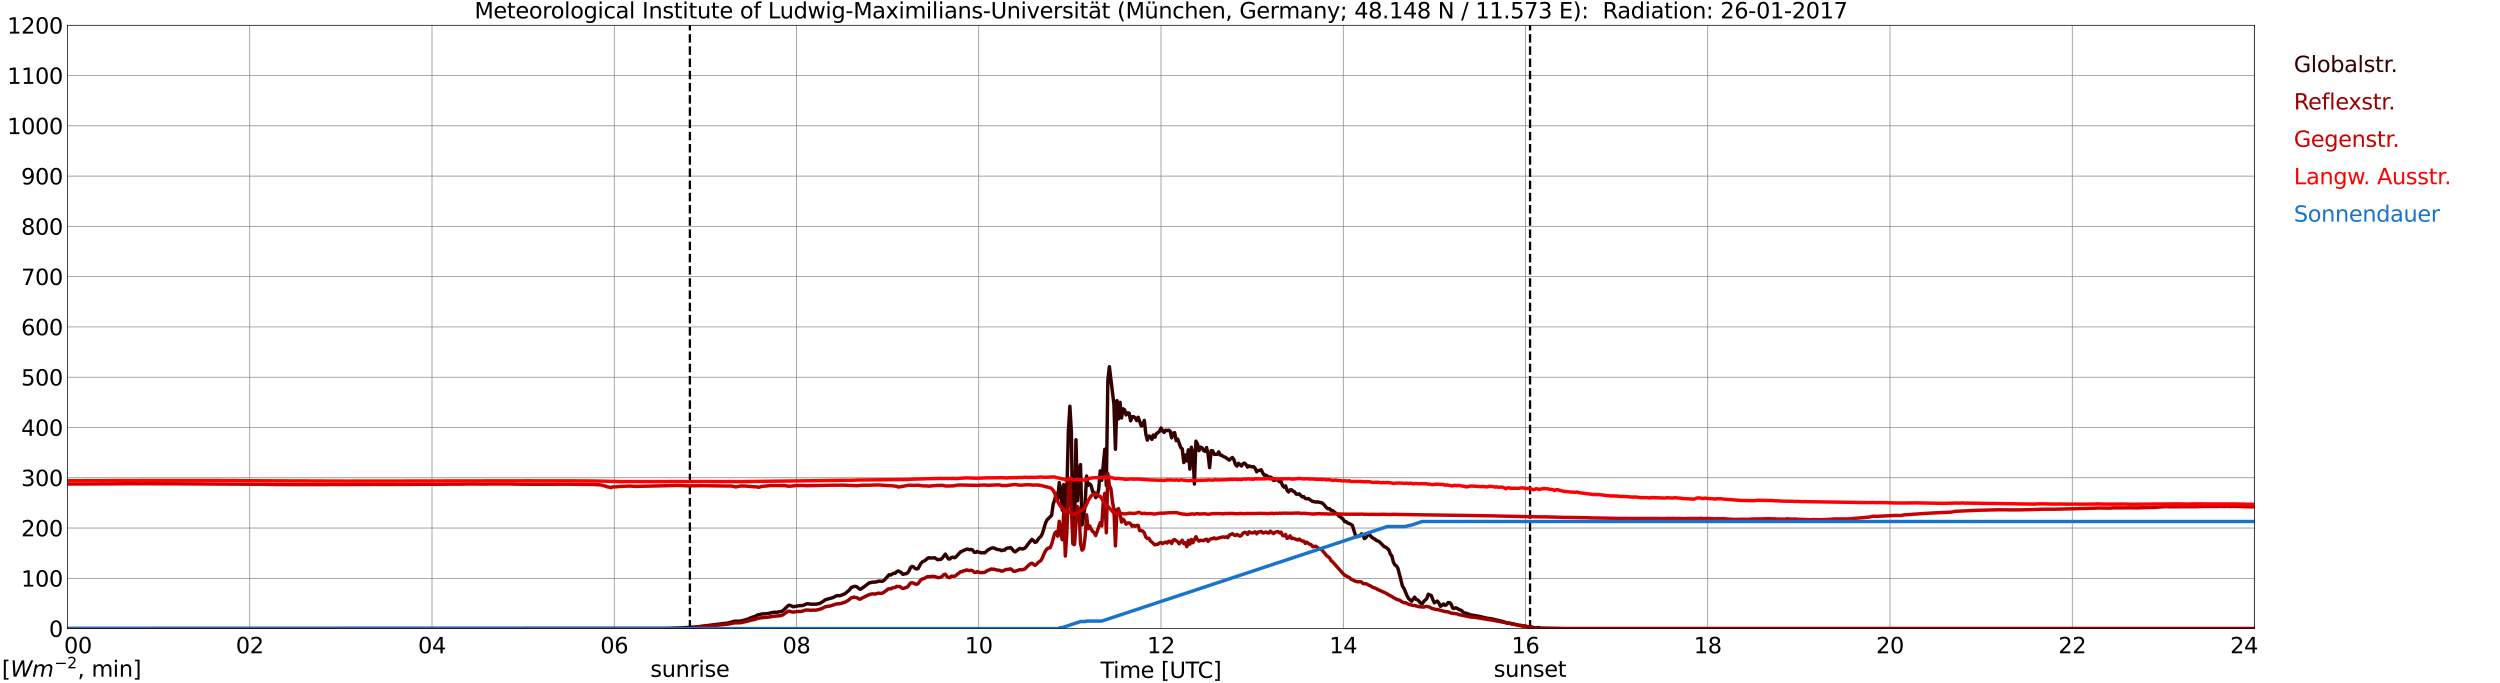<?xml version="1.0" encoding="utf-8" standalone="no"?>
<!DOCTYPE svg PUBLIC "-//W3C//DTD SVG 1.1//EN"
  "http://www.w3.org/Graphics/SVG/1.1/DTD/svg11.dtd">
<svg xmlns:xlink="http://www.w3.org/1999/xlink" width="1085.4pt" height="296.64pt" viewBox="0 0 1085.4 296.64" xmlns="http://www.w3.org/2000/svg" version="1.1">
 <defs>
  <style type="text/css">*{stroke-linejoin: round; stroke-linecap: butt}</style>
 </defs>
 <g id="figure_1">
  <g id="patch_1">
   <path d="M 0 296.64 
L 1085.4 296.64 
L 1085.4 0 
L 0 0 
z
" style="fill: #ffffff"/>
  </g>
  <g id="axes_1">
   <g id="patch_2">
    <path d="M 29.306 272.909 
L 978.814 272.909 
L 978.814 10.976 
L 29.306 10.976 
z
" style="fill: #ffffff"/>
   </g>
   <g id="patch_3">
    <path d="M 978.814 272.909 
L 978.814 272.909 
L 978.814 10.976 
L 978.814 10.976 
z
" clip-path="url(#pf16063626c)" style="fill: #d3d3d3; opacity: 0.25; stroke: #d3d3d3; stroke-linejoin: miter"/>
   </g>
   <g id="matplotlib.axis_1">
    <g id="xtick_1">
     <g id="line2d_1">
      <path d="M 29.306 272.909 
L 29.306 10.976 
" clip-path="url(#pf16063626c)" style="fill: none; stroke: #808080; stroke-width: 0.3; stroke-linecap: square"/>
     </g>
     <g id="line2d_2"/>
     <g id="text_1">
      <!--    00 -->
      <g transform="translate(18.733 283.627) scale(0.095 -0.095)">
       <defs>
        <path id="DejaVuSans-20" transform="scale(0.016)"/>
        <path id="DejaVuSans-30" d="M 2034 4250 
Q 1547 4250 1301 3770 
Q 1056 3291 1056 2328 
Q 1056 1369 1301 889 
Q 1547 409 2034 409 
Q 2525 409 2770 889 
Q 3016 1369 3016 2328 
Q 3016 3291 2770 3770 
Q 2525 4250 2034 4250 
z
M 2034 4750 
Q 2819 4750 3233 4129 
Q 3647 3509 3647 2328 
Q 3647 1150 3233 529 
Q 2819 -91 2034 -91 
Q 1250 -91 836 529 
Q 422 1150 422 2328 
Q 422 3509 836 4129 
Q 1250 4750 2034 4750 
z
" transform="scale(0.016)"/>
       </defs>
       <use xlink:href="#DejaVuSans-20"/>
       <use xlink:href="#DejaVuSans-20" transform="translate(31.787 0)"/>
       <use xlink:href="#DejaVuSans-20" transform="translate(63.574 0)"/>
       <use xlink:href="#DejaVuSans-30" transform="translate(95.361 0)"/>
       <use xlink:href="#DejaVuSans-30" transform="translate(158.984 0)"/>
      </g>
     </g>
    </g>
    <g id="xtick_2">
     <g id="line2d_3">
      <path d="M 108.431 272.909 
L 108.431 10.976 
" clip-path="url(#pf16063626c)" style="fill: none; stroke: #808080; stroke-width: 0.3; stroke-linecap: square"/>
     </g>
     <g id="line2d_4"/>
     <g id="text_2">
      <!-- 02 -->
      <g transform="translate(102.387 283.627) scale(0.095 -0.095)">
       <defs>
        <path id="DejaVuSans-32" d="M 1228 531 
L 3431 531 
L 3431 0 
L 469 0 
L 469 531 
Q 828 903 1448 1529 
Q 2069 2156 2228 2338 
Q 2531 2678 2651 2914 
Q 2772 3150 2772 3378 
Q 2772 3750 2511 3984 
Q 2250 4219 1831 4219 
Q 1534 4219 1204 4116 
Q 875 4013 500 3803 
L 500 4441 
Q 881 4594 1212 4672 
Q 1544 4750 1819 4750 
Q 2544 4750 2975 4387 
Q 3406 4025 3406 3419 
Q 3406 3131 3298 2873 
Q 3191 2616 2906 2266 
Q 2828 2175 2409 1742 
Q 1991 1309 1228 531 
z
" transform="scale(0.016)"/>
       </defs>
       <use xlink:href="#DejaVuSans-30"/>
       <use xlink:href="#DejaVuSans-32" transform="translate(63.623 0)"/>
      </g>
     </g>
    </g>
    <g id="xtick_3">
     <g id="line2d_5">
      <path d="M 187.557 272.909 
L 187.557 10.976 
" clip-path="url(#pf16063626c)" style="fill: none; stroke: #808080; stroke-width: 0.3; stroke-linecap: square"/>
     </g>
     <g id="line2d_6"/>
     <g id="text_3">
      <!-- 04 -->
      <g transform="translate(181.513 283.627) scale(0.095 -0.095)">
       <defs>
        <path id="DejaVuSans-34" d="M 2419 4116 
L 825 1625 
L 2419 1625 
L 2419 4116 
z
M 2253 4666 
L 3047 4666 
L 3047 1625 
L 3713 1625 
L 3713 1100 
L 3047 1100 
L 3047 0 
L 2419 0 
L 2419 1100 
L 313 1100 
L 313 1709 
L 2253 4666 
z
" transform="scale(0.016)"/>
       </defs>
       <use xlink:href="#DejaVuSans-30"/>
       <use xlink:href="#DejaVuSans-34" transform="translate(63.623 0)"/>
      </g>
     </g>
    </g>
    <g id="xtick_4">
     <g id="line2d_7">
      <path d="M 266.683 272.909 
L 266.683 10.976 
" clip-path="url(#pf16063626c)" style="fill: none; stroke: #808080; stroke-width: 0.3; stroke-linecap: square"/>
     </g>
     <g id="line2d_8"/>
     <g id="text_4">
      <!-- 06 -->
      <g transform="translate(260.638 283.627) scale(0.095 -0.095)">
       <defs>
        <path id="DejaVuSans-36" d="M 2113 2584 
Q 1688 2584 1439 2293 
Q 1191 2003 1191 1497 
Q 1191 994 1439 701 
Q 1688 409 2113 409 
Q 2538 409 2786 701 
Q 3034 994 3034 1497 
Q 3034 2003 2786 2293 
Q 2538 2584 2113 2584 
z
M 3366 4563 
L 3366 3988 
Q 3128 4100 2886 4159 
Q 2644 4219 2406 4219 
Q 1781 4219 1451 3797 
Q 1122 3375 1075 2522 
Q 1259 2794 1537 2939 
Q 1816 3084 2150 3084 
Q 2853 3084 3261 2657 
Q 3669 2231 3669 1497 
Q 3669 778 3244 343 
Q 2819 -91 2113 -91 
Q 1303 -91 875 529 
Q 447 1150 447 2328 
Q 447 3434 972 4092 
Q 1497 4750 2381 4750 
Q 2619 4750 2861 4703 
Q 3103 4656 3366 4563 
z
" transform="scale(0.016)"/>
       </defs>
       <use xlink:href="#DejaVuSans-30"/>
       <use xlink:href="#DejaVuSans-36" transform="translate(63.623 0)"/>
      </g>
     </g>
    </g>
    <g id="xtick_5">
     <g id="line2d_9">
      <path d="M 345.808 272.909 
L 345.808 10.976 
" clip-path="url(#pf16063626c)" style="fill: none; stroke: #808080; stroke-width: 0.3; stroke-linecap: square"/>
     </g>
     <g id="line2d_10"/>
     <g id="text_5">
      <!-- 08 -->
      <g transform="translate(339.764 283.627) scale(0.095 -0.095)">
       <defs>
        <path id="DejaVuSans-38" d="M 2034 2216 
Q 1584 2216 1326 1975 
Q 1069 1734 1069 1313 
Q 1069 891 1326 650 
Q 1584 409 2034 409 
Q 2484 409 2743 651 
Q 3003 894 3003 1313 
Q 3003 1734 2745 1975 
Q 2488 2216 2034 2216 
z
M 1403 2484 
Q 997 2584 770 2862 
Q 544 3141 544 3541 
Q 544 4100 942 4425 
Q 1341 4750 2034 4750 
Q 2731 4750 3128 4425 
Q 3525 4100 3525 3541 
Q 3525 3141 3298 2862 
Q 3072 2584 2669 2484 
Q 3125 2378 3379 2068 
Q 3634 1759 3634 1313 
Q 3634 634 3220 271 
Q 2806 -91 2034 -91 
Q 1263 -91 848 271 
Q 434 634 434 1313 
Q 434 1759 690 2068 
Q 947 2378 1403 2484 
z
M 1172 3481 
Q 1172 3119 1398 2916 
Q 1625 2713 2034 2713 
Q 2441 2713 2670 2916 
Q 2900 3119 2900 3481 
Q 2900 3844 2670 4047 
Q 2441 4250 2034 4250 
Q 1625 4250 1398 4047 
Q 1172 3844 1172 3481 
z
" transform="scale(0.016)"/>
       </defs>
       <use xlink:href="#DejaVuSans-30"/>
       <use xlink:href="#DejaVuSans-38" transform="translate(63.623 0)"/>
      </g>
     </g>
    </g>
    <g id="xtick_6">
     <g id="line2d_11">
      <path d="M 424.934 272.909 
L 424.934 10.976 
" clip-path="url(#pf16063626c)" style="fill: none; stroke: #808080; stroke-width: 0.3; stroke-linecap: square"/>
     </g>
     <g id="line2d_12"/>
     <g id="text_6">
      <!-- 10 -->
      <g transform="translate(418.89 283.627) scale(0.095 -0.095)">
       <defs>
        <path id="DejaVuSans-31" d="M 794 531 
L 1825 531 
L 1825 4091 
L 703 3866 
L 703 4441 
L 1819 4666 
L 2450 4666 
L 2450 531 
L 3481 531 
L 3481 0 
L 794 0 
L 794 531 
z
" transform="scale(0.016)"/>
       </defs>
       <use xlink:href="#DejaVuSans-31"/>
       <use xlink:href="#DejaVuSans-30" transform="translate(63.623 0)"/>
      </g>
     </g>
    </g>
    <g id="xtick_7">
     <g id="line2d_13">
      <path d="M 504.06 272.909 
L 504.06 10.976 
" clip-path="url(#pf16063626c)" style="fill: none; stroke: #808080; stroke-width: 0.3; stroke-linecap: square"/>
     </g>
     <g id="line2d_14"/>
     <g id="text_7">
      <!-- 12 -->
      <g transform="translate(498.015 283.627) scale(0.095 -0.095)">
       <use xlink:href="#DejaVuSans-31"/>
       <use xlink:href="#DejaVuSans-32" transform="translate(63.623 0)"/>
      </g>
     </g>
    </g>
    <g id="xtick_8">
     <g id="line2d_15">
      <path d="M 583.185 272.909 
L 583.185 10.976 
" clip-path="url(#pf16063626c)" style="fill: none; stroke: #808080; stroke-width: 0.3; stroke-linecap: square"/>
     </g>
     <g id="line2d_16"/>
     <g id="text_8">
      <!-- 14 -->
      <g transform="translate(577.141 283.627) scale(0.095 -0.095)">
       <use xlink:href="#DejaVuSans-31"/>
       <use xlink:href="#DejaVuSans-34" transform="translate(63.623 0)"/>
      </g>
     </g>
    </g>
    <g id="xtick_9">
     <g id="line2d_17">
      <path d="M 662.311 272.909 
L 662.311 10.976 
" clip-path="url(#pf16063626c)" style="fill: none; stroke: #808080; stroke-width: 0.3; stroke-linecap: square"/>
     </g>
     <g id="line2d_18"/>
     <g id="text_9">
      <!-- 16 -->
      <g transform="translate(656.267 283.627) scale(0.095 -0.095)">
       <use xlink:href="#DejaVuSans-31"/>
       <use xlink:href="#DejaVuSans-36" transform="translate(63.623 0)"/>
      </g>
     </g>
    </g>
    <g id="xtick_10">
     <g id="line2d_19">
      <path d="M 741.437 272.909 
L 741.437 10.976 
" clip-path="url(#pf16063626c)" style="fill: none; stroke: #808080; stroke-width: 0.3; stroke-linecap: square"/>
     </g>
     <g id="line2d_20"/>
     <g id="text_10">
      <!-- 18 -->
      <g transform="translate(735.392 283.627) scale(0.095 -0.095)">
       <use xlink:href="#DejaVuSans-31"/>
       <use xlink:href="#DejaVuSans-38" transform="translate(63.623 0)"/>
      </g>
     </g>
    </g>
    <g id="xtick_11">
     <g id="line2d_21">
      <path d="M 820.562 272.909 
L 820.562 10.976 
" clip-path="url(#pf16063626c)" style="fill: none; stroke: #808080; stroke-width: 0.3; stroke-linecap: square"/>
     </g>
     <g id="line2d_22"/>
     <g id="text_11">
      <!-- 20 -->
      <g transform="translate(814.518 283.627) scale(0.095 -0.095)">
       <use xlink:href="#DejaVuSans-32"/>
       <use xlink:href="#DejaVuSans-30" transform="translate(63.623 0)"/>
      </g>
     </g>
    </g>
    <g id="xtick_12">
     <g id="line2d_23">
      <path d="M 899.688 272.909 
L 899.688 10.976 
" clip-path="url(#pf16063626c)" style="fill: none; stroke: #808080; stroke-width: 0.3; stroke-linecap: square"/>
     </g>
     <g id="line2d_24"/>
     <g id="text_12">
      <!-- 22 -->
      <g transform="translate(893.644 283.627) scale(0.095 -0.095)">
       <use xlink:href="#DejaVuSans-32"/>
       <use xlink:href="#DejaVuSans-32" transform="translate(63.623 0)"/>
      </g>
     </g>
    </g>
    <g id="xtick_13">
     <g id="line2d_25">
      <path d="M 978.814 272.909 
L 978.814 10.976 
" clip-path="url(#pf16063626c)" style="fill: none; stroke: #808080; stroke-width: 0.3; stroke-linecap: square"/>
     </g>
     <g id="line2d_26"/>
     <g id="text_13">
      <!-- 24    -->
      <g transform="translate(968.241 283.627) scale(0.095 -0.095)">
       <use xlink:href="#DejaVuSans-32"/>
       <use xlink:href="#DejaVuSans-34" transform="translate(63.623 0)"/>
       <use xlink:href="#DejaVuSans-20" transform="translate(127.246 0)"/>
       <use xlink:href="#DejaVuSans-20" transform="translate(159.033 0)"/>
       <use xlink:href="#DejaVuSans-20" transform="translate(190.82 0)"/>
      </g>
     </g>
    </g>
    <g id="text_14">
     <!-- Time [UTC] -->
     <g transform="translate(477.806 294.322) scale(0.095 -0.095)">
      <defs>
       <path id="DejaVuSans-54" d="M -19 4666 
L 3928 4666 
L 3928 4134 
L 2272 4134 
L 2272 0 
L 1638 0 
L 1638 4134 
L -19 4134 
L -19 4666 
z
" transform="scale(0.016)"/>
       <path id="DejaVuSans-69" d="M 603 3500 
L 1178 3500 
L 1178 0 
L 603 0 
L 603 3500 
z
M 603 4863 
L 1178 4863 
L 1178 4134 
L 603 4134 
L 603 4863 
z
" transform="scale(0.016)"/>
       <path id="DejaVuSans-6d" d="M 3328 2828 
Q 3544 3216 3844 3400 
Q 4144 3584 4550 3584 
Q 5097 3584 5394 3201 
Q 5691 2819 5691 2113 
L 5691 0 
L 5113 0 
L 5113 2094 
Q 5113 2597 4934 2840 
Q 4756 3084 4391 3084 
Q 3944 3084 3684 2787 
Q 3425 2491 3425 1978 
L 3425 0 
L 2847 0 
L 2847 2094 
Q 2847 2600 2669 2842 
Q 2491 3084 2119 3084 
Q 1678 3084 1418 2786 
Q 1159 2488 1159 1978 
L 1159 0 
L 581 0 
L 581 3500 
L 1159 3500 
L 1159 2956 
Q 1356 3278 1631 3431 
Q 1906 3584 2284 3584 
Q 2666 3584 2933 3390 
Q 3200 3197 3328 2828 
z
" transform="scale(0.016)"/>
       <path id="DejaVuSans-65" d="M 3597 1894 
L 3597 1613 
L 953 1613 
Q 991 1019 1311 708 
Q 1631 397 2203 397 
Q 2534 397 2845 478 
Q 3156 559 3463 722 
L 3463 178 
Q 3153 47 2828 -22 
Q 2503 -91 2169 -91 
Q 1331 -91 842 396 
Q 353 884 353 1716 
Q 353 2575 817 3079 
Q 1281 3584 2069 3584 
Q 2775 3584 3186 3129 
Q 3597 2675 3597 1894 
z
M 3022 2063 
Q 3016 2534 2758 2815 
Q 2500 3097 2075 3097 
Q 1594 3097 1305 2825 
Q 1016 2553 972 2059 
L 3022 2063 
z
" transform="scale(0.016)"/>
       <path id="DejaVuSans-5b" d="M 550 4863 
L 1875 4863 
L 1875 4416 
L 1125 4416 
L 1125 -397 
L 1875 -397 
L 1875 -844 
L 550 -844 
L 550 4863 
z
" transform="scale(0.016)"/>
       <path id="DejaVuSans-55" d="M 556 4666 
L 1191 4666 
L 1191 1831 
Q 1191 1081 1462 751 
Q 1734 422 2344 422 
Q 2950 422 3222 751 
Q 3494 1081 3494 1831 
L 3494 4666 
L 4128 4666 
L 4128 1753 
Q 4128 841 3676 375 
Q 3225 -91 2344 -91 
Q 1459 -91 1007 375 
Q 556 841 556 1753 
L 556 4666 
z
" transform="scale(0.016)"/>
       <path id="DejaVuSans-43" d="M 4122 4306 
L 4122 3641 
Q 3803 3938 3442 4084 
Q 3081 4231 2675 4231 
Q 1875 4231 1450 3742 
Q 1025 3253 1025 2328 
Q 1025 1406 1450 917 
Q 1875 428 2675 428 
Q 3081 428 3442 575 
Q 3803 722 4122 1019 
L 4122 359 
Q 3791 134 3420 21 
Q 3050 -91 2638 -91 
Q 1578 -91 968 557 
Q 359 1206 359 2328 
Q 359 3453 968 4101 
Q 1578 4750 2638 4750 
Q 3056 4750 3426 4639 
Q 3797 4528 4122 4306 
z
" transform="scale(0.016)"/>
       <path id="DejaVuSans-5d" d="M 1947 4863 
L 1947 -844 
L 622 -844 
L 622 -397 
L 1369 -397 
L 1369 4416 
L 622 4416 
L 622 4863 
L 1947 4863 
z
" transform="scale(0.016)"/>
      </defs>
      <use xlink:href="#DejaVuSans-54"/>
      <use xlink:href="#DejaVuSans-69" transform="translate(57.959 0)"/>
      <use xlink:href="#DejaVuSans-6d" transform="translate(85.742 0)"/>
      <use xlink:href="#DejaVuSans-65" transform="translate(183.154 0)"/>
      <use xlink:href="#DejaVuSans-20" transform="translate(244.678 0)"/>
      <use xlink:href="#DejaVuSans-5b" transform="translate(276.465 0)"/>
      <use xlink:href="#DejaVuSans-55" transform="translate(315.479 0)"/>
      <use xlink:href="#DejaVuSans-54" transform="translate(388.672 0)"/>
      <use xlink:href="#DejaVuSans-43" transform="translate(443.881 0)"/>
      <use xlink:href="#DejaVuSans-5d" transform="translate(513.705 0)"/>
     </g>
    </g>
   </g>
   <g id="matplotlib.axis_2">
    <g id="ytick_1">
     <g id="line2d_27">
      <path d="M 29.306 272.909 
L 978.814 272.909 
" clip-path="url(#pf16063626c)" style="fill: none; stroke: #808080; stroke-width: 0.3; stroke-linecap: square"/>
     </g>
     <g id="line2d_28"/>
     <g id="text_15">
      <!-- 0 -->
      <g transform="translate(21.261 276.518) scale(0.095 -0.095)">
       <use xlink:href="#DejaVuSans-30"/>
      </g>
     </g>
    </g>
    <g id="ytick_2">
     <g id="line2d_29">
      <path d="M 29.306 251.081 
L 978.814 251.081 
" clip-path="url(#pf16063626c)" style="fill: none; stroke: #808080; stroke-width: 0.3; stroke-linecap: square"/>
     </g>
     <g id="line2d_30"/>
     <g id="text_16">
      <!-- 100 -->
      <g transform="translate(9.173 254.69) scale(0.095 -0.095)">
       <use xlink:href="#DejaVuSans-31"/>
       <use xlink:href="#DejaVuSans-30" transform="translate(63.623 0)"/>
       <use xlink:href="#DejaVuSans-30" transform="translate(127.246 0)"/>
      </g>
     </g>
    </g>
    <g id="ytick_3">
     <g id="line2d_31">
      <path d="M 29.306 229.253 
L 978.814 229.253 
" clip-path="url(#pf16063626c)" style="fill: none; stroke: #808080; stroke-width: 0.3; stroke-linecap: square"/>
     </g>
     <g id="line2d_32"/>
     <g id="text_17">
      <!-- 200 -->
      <g transform="translate(9.173 232.863) scale(0.095 -0.095)">
       <use xlink:href="#DejaVuSans-32"/>
       <use xlink:href="#DejaVuSans-30" transform="translate(63.623 0)"/>
       <use xlink:href="#DejaVuSans-30" transform="translate(127.246 0)"/>
      </g>
     </g>
    </g>
    <g id="ytick_4">
     <g id="line2d_33">
      <path d="M 29.306 207.426 
L 978.814 207.426 
" clip-path="url(#pf16063626c)" style="fill: none; stroke: #808080; stroke-width: 0.3; stroke-linecap: square"/>
     </g>
     <g id="line2d_34"/>
     <g id="text_18">
      <!-- 300 -->
      <g transform="translate(9.173 211.035) scale(0.095 -0.095)">
       <defs>
        <path id="DejaVuSans-33" d="M 2597 2516 
Q 3050 2419 3304 2112 
Q 3559 1806 3559 1356 
Q 3559 666 3084 287 
Q 2609 -91 1734 -91 
Q 1441 -91 1130 -33 
Q 819 25 488 141 
L 488 750 
Q 750 597 1062 519 
Q 1375 441 1716 441 
Q 2309 441 2620 675 
Q 2931 909 2931 1356 
Q 2931 1769 2642 2001 
Q 2353 2234 1838 2234 
L 1294 2234 
L 1294 2753 
L 1863 2753 
Q 2328 2753 2575 2939 
Q 2822 3125 2822 3475 
Q 2822 3834 2567 4026 
Q 2313 4219 1838 4219 
Q 1578 4219 1281 4162 
Q 984 4106 628 3988 
L 628 4550 
Q 988 4650 1302 4700 
Q 1616 4750 1894 4750 
Q 2613 4750 3031 4423 
Q 3450 4097 3450 3541 
Q 3450 3153 3228 2886 
Q 3006 2619 2597 2516 
z
" transform="scale(0.016)"/>
       </defs>
       <use xlink:href="#DejaVuSans-33"/>
       <use xlink:href="#DejaVuSans-30" transform="translate(63.623 0)"/>
       <use xlink:href="#DejaVuSans-30" transform="translate(127.246 0)"/>
      </g>
     </g>
    </g>
    <g id="ytick_5">
     <g id="line2d_35">
      <path d="M 29.306 185.598 
L 978.814 185.598 
" clip-path="url(#pf16063626c)" style="fill: none; stroke: #808080; stroke-width: 0.3; stroke-linecap: square"/>
     </g>
     <g id="line2d_36"/>
     <g id="text_19">
      <!-- 400 -->
      <g transform="translate(9.173 189.207) scale(0.095 -0.095)">
       <use xlink:href="#DejaVuSans-34"/>
       <use xlink:href="#DejaVuSans-30" transform="translate(63.623 0)"/>
       <use xlink:href="#DejaVuSans-30" transform="translate(127.246 0)"/>
      </g>
     </g>
    </g>
    <g id="ytick_6">
     <g id="line2d_37">
      <path d="M 29.306 163.77 
L 978.814 163.77 
" clip-path="url(#pf16063626c)" style="fill: none; stroke: #808080; stroke-width: 0.3; stroke-linecap: square"/>
     </g>
     <g id="line2d_38"/>
     <g id="text_20">
      <!-- 500 -->
      <g transform="translate(9.173 167.379) scale(0.095 -0.095)">
       <defs>
        <path id="DejaVuSans-35" d="M 691 4666 
L 3169 4666 
L 3169 4134 
L 1269 4134 
L 1269 2991 
Q 1406 3038 1543 3061 
Q 1681 3084 1819 3084 
Q 2600 3084 3056 2656 
Q 3513 2228 3513 1497 
Q 3513 744 3044 326 
Q 2575 -91 1722 -91 
Q 1428 -91 1123 -41 
Q 819 9 494 109 
L 494 744 
Q 775 591 1075 516 
Q 1375 441 1709 441 
Q 2250 441 2565 725 
Q 2881 1009 2881 1497 
Q 2881 1984 2565 2268 
Q 2250 2553 1709 2553 
Q 1456 2553 1204 2497 
Q 953 2441 691 2322 
L 691 4666 
z
" transform="scale(0.016)"/>
       </defs>
       <use xlink:href="#DejaVuSans-35"/>
       <use xlink:href="#DejaVuSans-30" transform="translate(63.623 0)"/>
       <use xlink:href="#DejaVuSans-30" transform="translate(127.246 0)"/>
      </g>
     </g>
    </g>
    <g id="ytick_7">
     <g id="line2d_39">
      <path d="M 29.306 141.942 
L 978.814 141.942 
" clip-path="url(#pf16063626c)" style="fill: none; stroke: #808080; stroke-width: 0.3; stroke-linecap: square"/>
     </g>
     <g id="line2d_40"/>
     <g id="text_21">
      <!-- 600 -->
      <g transform="translate(9.173 145.551) scale(0.095 -0.095)">
       <use xlink:href="#DejaVuSans-36"/>
       <use xlink:href="#DejaVuSans-30" transform="translate(63.623 0)"/>
       <use xlink:href="#DejaVuSans-30" transform="translate(127.246 0)"/>
      </g>
     </g>
    </g>
    <g id="ytick_8">
     <g id="line2d_41">
      <path d="M 29.306 120.114 
L 978.814 120.114 
" clip-path="url(#pf16063626c)" style="fill: none; stroke: #808080; stroke-width: 0.3; stroke-linecap: square"/>
     </g>
     <g id="line2d_42"/>
     <g id="text_22">
      <!-- 700 -->
      <g transform="translate(9.173 123.724) scale(0.095 -0.095)">
       <defs>
        <path id="DejaVuSans-37" d="M 525 4666 
L 3525 4666 
L 3525 4397 
L 1831 0 
L 1172 0 
L 2766 4134 
L 525 4134 
L 525 4666 
z
" transform="scale(0.016)"/>
       </defs>
       <use xlink:href="#DejaVuSans-37"/>
       <use xlink:href="#DejaVuSans-30" transform="translate(63.623 0)"/>
       <use xlink:href="#DejaVuSans-30" transform="translate(127.246 0)"/>
      </g>
     </g>
    </g>
    <g id="ytick_9">
     <g id="line2d_43">
      <path d="M 29.306 98.287 
L 978.814 98.287 
" clip-path="url(#pf16063626c)" style="fill: none; stroke: #808080; stroke-width: 0.3; stroke-linecap: square"/>
     </g>
     <g id="line2d_44"/>
     <g id="text_23">
      <!-- 800 -->
      <g transform="translate(9.173 101.896) scale(0.095 -0.095)">
       <use xlink:href="#DejaVuSans-38"/>
       <use xlink:href="#DejaVuSans-30" transform="translate(63.623 0)"/>
       <use xlink:href="#DejaVuSans-30" transform="translate(127.246 0)"/>
      </g>
     </g>
    </g>
    <g id="ytick_10">
     <g id="line2d_45">
      <path d="M 29.306 76.459 
L 978.814 76.459 
" clip-path="url(#pf16063626c)" style="fill: none; stroke: #808080; stroke-width: 0.3; stroke-linecap: square"/>
     </g>
     <g id="line2d_46"/>
     <g id="text_24">
      <!-- 900 -->
      <g transform="translate(9.173 80.068) scale(0.095 -0.095)">
       <defs>
        <path id="DejaVuSans-39" d="M 703 97 
L 703 672 
Q 941 559 1184 500 
Q 1428 441 1663 441 
Q 2288 441 2617 861 
Q 2947 1281 2994 2138 
Q 2813 1869 2534 1725 
Q 2256 1581 1919 1581 
Q 1219 1581 811 2004 
Q 403 2428 403 3163 
Q 403 3881 828 4315 
Q 1253 4750 1959 4750 
Q 2769 4750 3195 4129 
Q 3622 3509 3622 2328 
Q 3622 1225 3098 567 
Q 2575 -91 1691 -91 
Q 1453 -91 1209 -44 
Q 966 3 703 97 
z
M 1959 2075 
Q 2384 2075 2632 2365 
Q 2881 2656 2881 3163 
Q 2881 3666 2632 3958 
Q 2384 4250 1959 4250 
Q 1534 4250 1286 3958 
Q 1038 3666 1038 3163 
Q 1038 2656 1286 2365 
Q 1534 2075 1959 2075 
z
" transform="scale(0.016)"/>
       </defs>
       <use xlink:href="#DejaVuSans-39"/>
       <use xlink:href="#DejaVuSans-30" transform="translate(63.623 0)"/>
       <use xlink:href="#DejaVuSans-30" transform="translate(127.246 0)"/>
      </g>
     </g>
    </g>
    <g id="ytick_11">
     <g id="line2d_47">
      <path d="M 29.306 54.631 
L 978.814 54.631 
" clip-path="url(#pf16063626c)" style="fill: none; stroke: #808080; stroke-width: 0.3; stroke-linecap: square"/>
     </g>
     <g id="line2d_48"/>
     <g id="text_25">
      <!-- 1000 -->
      <g transform="translate(3.128 58.24) scale(0.095 -0.095)">
       <use xlink:href="#DejaVuSans-31"/>
       <use xlink:href="#DejaVuSans-30" transform="translate(63.623 0)"/>
       <use xlink:href="#DejaVuSans-30" transform="translate(127.246 0)"/>
       <use xlink:href="#DejaVuSans-30" transform="translate(190.869 0)"/>
      </g>
     </g>
    </g>
    <g id="ytick_12">
     <g id="line2d_49">
      <path d="M 29.306 32.803 
L 978.814 32.803 
" clip-path="url(#pf16063626c)" style="fill: none; stroke: #808080; stroke-width: 0.3; stroke-linecap: square"/>
     </g>
     <g id="line2d_50"/>
     <g id="text_26">
      <!-- 1100 -->
      <g transform="translate(3.128 36.413) scale(0.095 -0.095)">
       <use xlink:href="#DejaVuSans-31"/>
       <use xlink:href="#DejaVuSans-31" transform="translate(63.623 0)"/>
       <use xlink:href="#DejaVuSans-30" transform="translate(127.246 0)"/>
       <use xlink:href="#DejaVuSans-30" transform="translate(190.869 0)"/>
      </g>
     </g>
    </g>
    <g id="ytick_13">
     <g id="line2d_51">
      <path d="M 29.306 10.976 
L 978.814 10.976 
" clip-path="url(#pf16063626c)" style="fill: none; stroke: #808080; stroke-width: 0.3; stroke-linecap: square"/>
     </g>
     <g id="line2d_52"/>
     <g id="text_27">
      <!-- 1200 -->
      <g transform="translate(3.128 14.585) scale(0.095 -0.095)">
       <use xlink:href="#DejaVuSans-31"/>
       <use xlink:href="#DejaVuSans-32" transform="translate(63.623 0)"/>
       <use xlink:href="#DejaVuSans-30" transform="translate(127.246 0)"/>
       <use xlink:href="#DejaVuSans-30" transform="translate(190.869 0)"/>
      </g>
     </g>
    </g>
   </g>
   <g id="line2d_53">
    <path d="M 299.52 272.909 
L 299.52 10.976 
" clip-path="url(#pf16063626c)" style="fill: none; stroke-dasharray: 3.7,1.6; stroke-dashoffset: 0; stroke: #000000"/>
   </g>
   <g id="line2d_54">
    <path d="M 664.289 272.909 
L 664.289 10.976 
" clip-path="url(#pf16063626c)" style="fill: none; stroke-dasharray: 3.7,1.6; stroke-dashoffset: 0; stroke: #000000"/>
   </g>
   <g id="line2d_55">
    <path d="M 29.306 272.909 
L 289.761 272.815 
L 293.717 272.66 
L 296.355 272.581 
L 300.311 272.311 
L 302.289 272.175 
L 316.136 270.49 
L 318.774 269.735 
L 321.411 269.676 
L 323.39 269.172 
L 324.708 268.766 
L 326.027 268.185 
L 328.005 267.526 
L 328.665 267.12 
L 329.324 266.849 
L 329.983 266.81 
L 330.643 266.577 
L 332.621 266.461 
L 333.94 266.286 
L 335.258 265.939 
L 336.577 265.784 
L 337.236 265.821 
L 338.555 265.57 
L 339.215 265.455 
L 339.874 265.184 
L 341.852 263.246 
L 342.512 262.761 
L 343.171 262.896 
L 344.49 263.46 
L 345.149 263.265 
L 345.808 263.206 
L 346.468 263.034 
L 348.446 262.896 
L 350.424 262.104 
L 352.402 262.335 
L 353.721 262.279 
L 354.38 262.335 
L 355.04 262.124 
L 355.699 262.065 
L 357.018 261.329 
L 358.337 260.399 
L 361.634 259.45 
L 362.952 258.773 
L 363.612 258.559 
L 364.271 258.636 
L 364.93 258.559 
L 366.909 257.745 
L 368.887 256.023 
L 369.546 255.093 
L 370.865 254.589 
L 371.524 254.608 
L 372.184 254.859 
L 372.843 255.519 
L 373.502 255.868 
L 374.821 255.014 
L 376.799 253.504 
L 377.459 253 
L 378.118 252.963 
L 378.777 252.709 
L 379.437 252.768 
L 380.756 252.574 
L 381.415 252.303 
L 382.074 252.303 
L 382.734 252.419 
L 383.393 252.244 
L 384.053 251.703 
L 386.031 249.514 
L 386.69 249.649 
L 388.009 248.874 
L 388.668 248.894 
L 389.328 248.178 
L 389.987 247.888 
L 391.306 248.564 
L 391.965 249.359 
L 392.624 249.165 
L 393.284 249.108 
L 393.943 248.798 
L 394.603 247.964 
L 395.262 246.532 
L 395.921 245.893 
L 396.581 246.106 
L 397.24 246.744 
L 397.899 247.017 
L 398.559 246.862 
L 399.878 244.537 
L 400.537 243.878 
L 401.196 243.588 
L 401.856 243.162 
L 402.515 242.542 
L 403.175 242.136 
L 403.834 242.271 
L 405.812 242.173 
L 407.131 243.027 
L 407.79 242.852 
L 408.45 242.891 
L 409.109 242.308 
L 410.428 240.567 
L 411.746 242.658 
L 412.406 242.697 
L 413.065 242.057 
L 413.725 241.883 
L 414.384 242.153 
L 415.043 241.747 
L 417.022 239.617 
L 419.659 238.417 
L 420.318 238.436 
L 420.978 238.707 
L 421.637 238.532 
L 422.297 238.803 
L 422.956 239.733 
L 423.615 239.831 
L 424.275 239.423 
L 424.934 239.733 
L 426.253 240.062 
L 426.912 239.947 
L 427.572 240.003 
L 428.89 238.783 
L 430.209 238.067 
L 430.869 237.873 
L 431.528 237.893 
L 432.847 238.532 
L 434.165 238.727 
L 434.825 239.076 
L 435.484 238.803 
L 436.144 238.842 
L 436.803 238.166 
L 437.462 237.932 
L 438.122 237.912 
L 438.781 237.738 
L 439.44 238.377 
L 440.1 239.248 
L 440.759 239.578 
L 442.737 238.107 
L 444.056 238.377 
L 444.716 238.067 
L 445.375 237.563 
L 446.694 235.743 
L 448.012 234.195 
L 448.672 234.717 
L 449.331 235.472 
L 449.991 235.26 
L 450.65 234.195 
L 451.309 233.42 
L 451.969 232.837 
L 452.628 231.482 
L 453.947 227.009 
L 454.606 225.691 
L 456.584 223.735 
L 457.244 218.894 
L 457.903 217.093 
L 458.563 214.205 
L 459.222 216.82 
L 459.881 209.519 
L 460.541 212.289 
L 461.2 221.509 
L 461.859 210.372 
L 462.519 231.017 
L 463.178 214.09 
L 463.838 187.342 
L 464.497 176.38 
L 465.156 187.634 
L 465.816 235.433 
L 466.475 235.957 
L 467.134 190.926 
L 467.794 217.42 
L 468.453 204.638 
L 469.113 201.713 
L 469.772 227.9 
L 470.431 224.22 
L 471.091 219.319 
L 471.75 206.692 
L 472.409 210.719 
L 473.069 210.043 
L 473.728 210.837 
L 474.388 213.413 
L 475.047 213.78 
L 475.706 216.045 
L 476.366 215.369 
L 477.025 212.23 
L 477.685 204.426 
L 478.344 208.513 
L 479.663 195.051 
L 480.322 210.739 
L 480.981 165.263 
L 481.641 159.201 
L 483.619 175.509 
L 484.278 195.051 
L 484.938 173.92 
L 485.597 181.861 
L 486.256 174.675 
L 486.916 181.474 
L 487.575 177.484 
L 488.235 177.91 
L 488.894 180.158 
L 489.553 179.228 
L 490.213 179.383 
L 490.872 182.714 
L 491.532 180.914 
L 492.191 180.914 
L 492.85 181.396 
L 493.51 182.599 
L 494.169 181.165 
L 495.488 184.921 
L 496.147 184.419 
L 496.807 182.54 
L 497.466 188.331 
L 498.125 191.081 
L 498.785 189.337 
L 499.444 189.531 
L 500.103 190.771 
L 500.763 188.872 
L 501.422 189.802 
L 502.082 188.215 
L 503.4 187.324 
L 504.06 185.831 
L 504.719 186.975 
L 505.379 187.73 
L 506.038 186.781 
L 506.697 186.975 
L 507.357 186.761 
L 508.016 187.189 
L 508.675 190.092 
L 509.335 188.06 
L 509.994 187.846 
L 510.654 191.312 
L 511.313 190.655 
L 512.632 194.316 
L 513.291 194.916 
L 513.95 200.823 
L 514.61 197.568 
L 515.269 200.126 
L 515.929 195.302 
L 516.588 203.689 
L 517.247 194.18 
L 517.907 196.33 
L 518.566 210.139 
L 519.226 191.526 
L 519.885 192.707 
L 520.544 195.652 
L 521.204 194.102 
L 521.863 194.392 
L 522.522 195.593 
L 523.182 195.962 
L 523.841 194.316 
L 524.501 197.182 
L 525.16 203.032 
L 525.819 195.652 
L 526.479 195.711 
L 527.138 197.26 
L 528.457 197.26 
L 529.116 196.195 
L 529.776 197.588 
L 530.435 197.627 
L 531.094 198.247 
L 531.754 198.402 
L 533.732 199.757 
L 534.391 199.098 
L 535.051 198.635 
L 535.71 199.563 
L 536.369 201.598 
L 537.029 202.372 
L 537.688 201.133 
L 539.007 202.313 
L 539.666 201.346 
L 540.326 201.056 
L 540.985 201.694 
L 541.644 202.818 
L 542.304 202.257 
L 542.963 202.567 
L 543.623 202.682 
L 544.282 202.623 
L 544.941 203.283 
L 545.601 204.832 
L 546.26 204.271 
L 546.919 204.193 
L 547.579 203.979 
L 548.238 205.337 
L 548.898 206.343 
L 549.557 206.266 
L 550.216 206.729 
L 550.876 207.369 
L 551.535 207.098 
L 552.195 207.524 
L 552.854 208.513 
L 553.513 208.532 
L 554.173 208.163 
L 554.832 208.414 
L 555.491 209.189 
L 556.151 208.919 
L 556.81 210.778 
L 557.47 211.534 
L 558.129 210.953 
L 558.788 212.889 
L 559.448 213.587 
L 560.107 212.677 
L 560.766 212.658 
L 561.426 213.258 
L 562.085 213.568 
L 562.745 214.515 
L 563.404 214.574 
L 564.063 214.419 
L 565.382 215.755 
L 566.042 215.639 
L 566.701 216.434 
L 567.36 216.569 
L 568.02 216.434 
L 569.338 217.383 
L 569.998 217.73 
L 570.657 217.809 
L 571.317 218.003 
L 571.976 217.885 
L 573.954 218.35 
L 574.613 218.855 
L 575.932 220.424 
L 576.592 220.926 
L 577.251 220.85 
L 577.91 221.605 
L 578.57 221.683 
L 579.889 222.786 
L 580.548 223.135 
L 581.207 224.006 
L 581.867 224.355 
L 583.185 225.499 
L 583.845 226.486 
L 584.504 226.525 
L 585.164 227.145 
L 585.823 227.28 
L 587.142 228.094 
L 588.46 232.355 
L 589.12 233.032 
L 589.779 232.761 
L 590.439 232.682 
L 591.098 231.772 
L 591.757 232.471 
L 592.417 233.846 
L 593.076 233.342 
L 593.736 232.316 
L 594.395 232.141 
L 595.054 232.682 
L 595.714 233.381 
L 597.032 234.156 
L 597.692 234.756 
L 598.351 234.872 
L 599.011 235.376 
L 600.989 237.351 
L 601.648 237.563 
L 602.967 238.707 
L 603.626 240.547 
L 604.286 241.361 
L 604.945 244.033 
L 605.604 245.253 
L 606.264 245.679 
L 606.923 246.764 
L 608.901 254.493 
L 609.561 255.46 
L 610.879 258.655 
L 611.539 259.838 
L 612.858 261.019 
L 614.176 259.256 
L 614.836 260.284 
L 615.495 260.439 
L 616.154 261.096 
L 616.814 261.929 
L 617.473 262.18 
L 618.133 261.135 
L 619.451 259.895 
L 620.111 257.979 
L 621.429 258.599 
L 622.089 260.34 
L 622.748 261.716 
L 624.067 260.96 
L 624.726 261.871 
L 625.386 263.226 
L 626.045 262.859 
L 626.705 262.22 
L 627.364 262.82 
L 628.023 262.569 
L 628.683 261.619 
L 629.342 261.639 
L 630.001 262.239 
L 630.661 263.944 
L 631.32 264.215 
L 631.98 263.866 
L 632.639 264.117 
L 633.298 264.564 
L 634.617 265.086 
L 635.276 265.88 
L 635.936 266.19 
L 636.595 266.249 
L 638.573 267.004 
L 641.211 267.391 
L 643.189 267.816 
L 644.508 268.126 
L 645.827 268.456 
L 647.145 268.572 
L 648.464 268.862 
L 650.442 269.347 
L 652.42 269.811 
L 654.399 270.49 
L 655.717 270.606 
L 656.377 270.837 
L 657.036 270.877 
L 659.674 271.516 
L 660.333 271.536 
L 660.992 271.767 
L 661.652 271.71 
L 663.63 272.175 
L 664.949 272.232 
L 666.267 272.562 
L 666.927 272.64 
L 667.586 272.466 
L 668.246 272.505 
L 668.905 272.697 
L 679.455 272.909 
L 978.154 272.909 
L 978.154 272.909 
" clip-path="url(#pf16063626c)" style="fill: none; stroke: #330000; stroke-width: 1.5; stroke-linecap: square"/>
   </g>
   <g id="line2d_56">
    <path d="M 29.306 272.909 
L 300.971 272.909 
L 301.63 272.361 
L 302.949 272.245 
L 316.136 270.966 
L 318.774 270.444 
L 321.411 270.386 
L 324.708 269.65 
L 326.027 269.261 
L 327.346 269.01 
L 329.324 268.371 
L 331.302 268.139 
L 333.28 267.984 
L 335.918 267.559 
L 338.555 267.325 
L 339.215 267.21 
L 339.874 266.939 
L 341.193 266.029 
L 341.852 265.544 
L 342.512 265.35 
L 343.171 265.466 
L 343.83 265.699 
L 344.49 265.738 
L 346.468 265.466 
L 347.787 265.485 
L 349.105 265.118 
L 349.765 264.846 
L 351.083 264.865 
L 351.743 264.944 
L 353.062 264.905 
L 354.38 264.885 
L 356.359 264.381 
L 357.018 264.11 
L 358.337 263.394 
L 358.996 263.335 
L 359.655 263.161 
L 360.315 263.143 
L 362.952 262.25 
L 364.93 262.058 
L 366.909 261.419 
L 368.227 260.683 
L 369.546 259.579 
L 370.865 259.249 
L 372.184 259.559 
L 372.843 260.063 
L 373.502 260.14 
L 374.162 259.714 
L 375.481 259.055 
L 377.459 258.107 
L 378.777 257.815 
L 379.437 257.913 
L 380.096 257.874 
L 381.415 257.505 
L 382.074 257.603 
L 382.734 257.584 
L 383.393 257.37 
L 384.712 256.44 
L 385.371 255.879 
L 386.031 255.569 
L 386.69 255.685 
L 387.349 255.298 
L 388.668 255.027 
L 389.328 254.563 
L 389.987 254.678 
L 390.646 254.619 
L 391.306 255.163 
L 391.965 255.53 
L 393.943 254.91 
L 395.262 253.168 
L 395.921 252.954 
L 397.899 253.709 
L 398.559 253.419 
L 399.878 251.677 
L 400.537 251.347 
L 401.196 251.192 
L 402.515 250.417 
L 403.175 250.339 
L 403.834 250.378 
L 404.493 250.243 
L 405.812 250.282 
L 407.131 250.784 
L 408.45 250.649 
L 409.109 250.166 
L 409.768 249.448 
L 410.428 249.293 
L 411.087 250.223 
L 411.746 250.747 
L 412.406 250.784 
L 413.065 250.127 
L 413.725 250.223 
L 414.384 250.166 
L 415.043 249.857 
L 415.703 249.217 
L 416.362 248.791 
L 417.022 248.228 
L 417.681 248.228 
L 418.34 247.803 
L 419 247.744 
L 419.659 247.416 
L 420.318 247.667 
L 420.978 247.726 
L 421.637 247.589 
L 422.297 247.842 
L 422.956 248.422 
L 423.615 248.518 
L 424.275 248.189 
L 425.593 248.597 
L 426.912 248.577 
L 427.572 248.481 
L 428.89 247.589 
L 429.55 247.453 
L 430.209 247.047 
L 430.869 247.143 
L 431.528 247.087 
L 432.187 247.357 
L 434.165 247.667 
L 434.825 247.997 
L 435.484 247.861 
L 436.803 247.222 
L 437.462 247.242 
L 438.781 246.969 
L 440.1 248.034 
L 440.759 248.016 
L 442.737 247.318 
L 443.397 247.416 
L 444.716 247.163 
L 445.375 246.602 
L 446.694 245.303 
L 447.353 244.801 
L 448.012 244.511 
L 449.331 245.439 
L 449.991 245.013 
L 450.65 244.238 
L 451.969 243.308 
L 452.628 242.051 
L 453.287 240.385 
L 453.947 239.146 
L 454.606 238.273 
L 455.266 237.906 
L 455.925 237.827 
L 456.584 236.297 
L 457.903 231.591 
L 458.563 230.855 
L 459.222 232.792 
L 459.881 226.344 
L 460.541 231.611 
L 461.2 234.341 
L 461.859 221.655 
L 462.519 241.411 
L 463.178 231.456 
L 463.838 212.612 
L 464.497 208.622 
L 465.156 220.649 
L 465.816 236.162 
L 466.475 236.452 
L 467.134 227.119 
L 467.794 219.913 
L 468.453 220.959 
L 469.113 235.987 
L 469.772 238.855 
L 470.431 238.216 
L 471.091 233.237 
L 471.75 223.515 
L 472.409 229.539 
L 473.069 228.339 
L 473.728 229.751 
L 474.388 230.74 
L 475.047 231.301 
L 475.706 232.521 
L 477.685 226.885 
L 478.344 228.319 
L 479.003 217.589 
L 479.663 214.199 
L 480.322 231.301 
L 480.981 205.601 
L 481.641 210.828 
L 482.3 212.088 
L 482.96 217.744 
L 483.619 221.21 
L 484.278 237.015 
L 484.938 221.325 
L 485.597 220.823 
L 486.256 223.03 
L 486.916 226.671 
L 487.575 225.414 
L 488.235 226.245 
L 488.894 227.581 
L 489.553 227.06 
L 490.213 227.001 
L 490.872 227.428 
L 491.532 228.494 
L 492.191 228.125 
L 492.85 228.531 
L 493.51 228.105 
L 494.169 228.125 
L 494.828 230.41 
L 495.488 230.294 
L 496.147 230.604 
L 496.807 231.32 
L 497.466 233.2 
L 498.125 233.78 
L 498.785 233.665 
L 499.444 234.787 
L 501.422 236.587 
L 502.082 236.317 
L 502.741 236.297 
L 503.4 235.716 
L 504.06 235.562 
L 504.719 236.026 
L 505.379 235.64 
L 506.038 235.387 
L 506.697 235.775 
L 507.357 235.02 
L 508.016 235.04 
L 508.675 235.97 
L 509.335 234.496 
L 509.994 234.285 
L 511.313 235.271 
L 511.972 236.085 
L 513.291 234.536 
L 513.95 236.026 
L 514.61 235.64 
L 515.269 237.345 
L 515.929 234.595 
L 516.588 236.297 
L 517.247 234.226 
L 517.907 235.64 
L 519.226 233.025 
L 519.885 234.285 
L 520.544 234.942 
L 521.204 234.555 
L 522.522 234.73 
L 523.182 234.285 
L 523.841 234.09 
L 524.501 235.059 
L 525.16 234.245 
L 525.819 233.935 
L 526.479 233.857 
L 527.138 233.529 
L 527.797 233.975 
L 529.116 233.566 
L 530.435 233.219 
L 531.094 233.102 
L 531.754 233.276 
L 532.413 233.064 
L 533.073 233.451 
L 533.732 232.327 
L 535.051 231.707 
L 535.71 232.25 
L 536.369 232.501 
L 537.029 232.036 
L 538.348 232.772 
L 539.007 232.405 
L 539.666 231.475 
L 540.326 231.126 
L 540.985 231.261 
L 541.644 232.036 
L 542.304 230.895 
L 542.963 231.244 
L 543.623 231.379 
L 544.282 231.281 
L 544.941 230.914 
L 545.601 231.766 
L 546.26 230.991 
L 546.919 230.934 
L 547.579 230.72 
L 548.238 231.397 
L 548.898 231.244 
L 549.557 230.971 
L 550.216 231.36 
L 550.876 231.436 
L 551.535 230.604 
L 552.854 231.67 
L 553.513 231.146 
L 554.173 230.895 
L 554.832 230.779 
L 555.491 231.36 
L 556.151 231.03 
L 556.81 232.425 
L 557.47 232.656 
L 558.129 232.017 
L 558.788 233.741 
L 559.448 233.47 
L 560.107 232.656 
L 560.766 233.78 
L 561.426 233.645 
L 563.404 234.457 
L 564.063 234.031 
L 564.723 234.595 
L 565.382 234.904 
L 566.042 234.942 
L 566.701 235.93 
L 567.36 235.387 
L 568.02 235.97 
L 569.338 236.57 
L 569.998 237.382 
L 570.657 237.207 
L 571.317 237.19 
L 571.976 237.751 
L 573.954 238.796 
L 575.932 241.178 
L 577.251 242.243 
L 577.91 243.406 
L 578.57 243.928 
L 579.889 245.421 
L 583.185 249.119 
L 583.845 249.778 
L 584.504 250.049 
L 585.164 250.457 
L 585.823 250.708 
L 586.482 251.404 
L 588.46 252.354 
L 589.779 252.644 
L 590.439 252.509 
L 591.098 252.664 
L 591.757 253.342 
L 592.417 253.458 
L 593.076 253.419 
L 594.395 254.117 
L 595.054 254.388 
L 595.714 254.853 
L 597.032 255.337 
L 599.011 256.324 
L 600.989 257.195 
L 602.307 257.874 
L 602.967 258.299 
L 604.286 258.959 
L 604.945 259.483 
L 605.604 259.734 
L 606.264 260.179 
L 607.582 260.565 
L 608.901 261.419 
L 609.561 261.67 
L 610.22 261.67 
L 611.539 262.349 
L 613.517 262.851 
L 614.176 262.91 
L 616.154 263.414 
L 618.133 263.569 
L 618.792 263.374 
L 619.451 263.298 
L 620.77 263.606 
L 621.429 264.071 
L 623.408 264.595 
L 624.067 264.595 
L 625.386 264.981 
L 627.364 265.505 
L 628.683 265.64 
L 630.001 266.184 
L 632.639 266.531 
L 633.298 266.821 
L 638.573 267.906 
L 639.892 267.965 
L 645.827 268.914 
L 646.486 269.069 
L 647.805 269.185 
L 654.399 270.521 
L 655.717 270.637 
L 656.377 270.962 
L 657.695 271.13 
L 659.014 271.374 
L 659.674 271.571 
L 660.333 271.588 
L 660.992 271.811 
L 661.652 271.758 
L 663.63 272.208 
L 664.949 272.261 
L 665.608 272.909 
L 978.154 272.909 
L 978.154 272.909 
" clip-path="url(#pf16063626c)" style="fill: none; stroke: #990000; stroke-width: 1.5; stroke-linecap: square"/>
   </g>
   <g id="line2d_57">
    <path d="M 29.306 210.152 
L 33.262 210.134 
L 41.175 210.115 
L 44.472 210.067 
L 47.768 210.073 
L 55.022 210.019 
L 62.275 210.032 
L 65.572 210.014 
L 74.144 210.051 
L 78.1 210.062 
L 114.366 210.265 
L 118.322 210.348 
L 121.619 210.368 
L 125.575 210.39 
L 149.313 210.379 
L 153.929 210.348 
L 158.544 210.344 
L 162.501 210.316 
L 165.138 210.344 
L 180.963 210.289 
L 184.26 210.243 
L 188.876 210.274 
L 196.129 210.191 
L 199.426 210.209 
L 202.723 210.147 
L 207.339 210.145 
L 208.657 210.167 
L 210.635 210.167 
L 212.614 210.145 
L 221.845 210.15 
L 223.823 210.187 
L 226.461 210.239 
L 228.439 210.243 
L 240.308 210.246 
L 242.945 210.215 
L 245.583 210.219 
L 251.517 210.285 
L 257.451 210.353 
L 260.748 210.525 
L 262.726 211.005 
L 263.386 211.352 
L 264.045 211.376 
L 265.364 211.712 
L 266.023 211.387 
L 267.342 211.396 
L 268.661 211.234 
L 269.98 211.171 
L 273.277 211.018 
L 275.914 211.178 
L 294.377 210.761 
L 298.333 210.929 
L 300.311 210.925 
L 302.289 210.905 
L 304.927 210.863 
L 315.477 211.003 
L 317.455 210.988 
L 319.433 211.418 
L 320.752 211.173 
L 321.411 211.014 
L 323.39 210.988 
L 326.686 211.3 
L 328.665 211.372 
L 329.324 211.614 
L 330.643 211.18 
L 332.621 211.007 
L 334.599 210.809 
L 340.533 210.82 
L 342.512 211.101 
L 343.83 211.007 
L 345.808 210.787 
L 347.787 210.787 
L 349.105 210.794 
L 350.424 210.883 
L 361.634 210.647 
L 363.612 210.654 
L 366.249 210.623 
L 370.865 210.822 
L 372.184 210.883 
L 373.502 210.732 
L 374.821 210.654 
L 377.459 210.667 
L 379.437 210.575 
L 381.415 210.534 
L 385.371 210.811 
L 387.349 210.898 
L 389.328 211.147 
L 389.987 211.485 
L 394.603 210.652 
L 397.24 210.732 
L 398.559 210.641 
L 400.537 210.94 
L 402.515 210.97 
L 403.175 211.075 
L 407.131 210.711 
L 407.79 210.774 
L 408.45 210.669 
L 409.768 210.785 
L 410.428 211.014 
L 413.725 210.977 
L 415.703 210.615 
L 417.022 210.56 
L 424.275 210.73 
L 426.912 210.575 
L 428.231 210.612 
L 428.89 210.722 
L 430.209 210.645 
L 432.847 210.521 
L 433.506 210.484 
L 435.484 210.839 
L 436.144 210.763 
L 436.803 210.842 
L 438.781 210.564 
L 440.759 210.324 
L 442.078 210.584 
L 443.397 210.656 
L 446.034 210.427 
L 448.672 210.595 
L 450.65 210.545 
L 451.309 210.743 
L 451.969 210.78 
L 455.925 211.765 
L 456.584 212.158 
L 457.244 212.906 
L 457.903 214.035 
L 458.563 216.397 
L 459.881 218.979 
L 460.541 219.955 
L 461.2 220.566 
L 461.859 221.011 
L 462.519 222.205 
L 463.178 221.917 
L 463.838 222.068 
L 465.816 223.174 
L 466.475 223.334 
L 467.794 222.618 
L 468.453 222.133 
L 469.772 221.587 
L 471.091 220.265 
L 471.75 218.99 
L 472.409 217.42 
L 473.728 215.301 
L 474.388 214.72 
L 475.706 214.629 
L 476.366 214.862 
L 477.025 215.318 
L 477.685 215.524 
L 479.003 217.543 
L 480.322 219.573 
L 480.981 219.817 
L 482.96 221.991 
L 483.619 222.705 
L 484.278 222.842 
L 485.597 222.716 
L 488.235 223.12 
L 488.894 223.08 
L 490.213 222.805 
L 491.532 222.856 
L 492.191 222.96 
L 493.51 222.72 
L 494.169 222.443 
L 494.828 222.517 
L 495.488 222.917 
L 496.147 222.96 
L 496.807 222.808 
L 497.466 223.002 
L 500.103 222.978 
L 500.763 223.155 
L 501.422 223.163 
L 503.4 222.823 
L 504.719 222.805 
L 508.016 222.589 
L 510.654 222.539 
L 512.632 223.035 
L 513.291 223.179 
L 513.95 223.179 
L 515.269 223.39 
L 516.588 223.27 
L 517.247 223.12 
L 517.907 223.122 
L 518.566 223.294 
L 519.226 223.072 
L 519.885 222.989 
L 520.544 223.172 
L 523.182 223.065 
L 524.501 223.303 
L 526.479 222.984 
L 530.435 223.004 
L 531.094 223.126 
L 531.754 222.949 
L 533.732 222.967 
L 534.391 222.89 
L 537.029 223.043 
L 537.688 223.043 
L 538.348 222.914 
L 540.326 223.039 
L 540.985 222.936 
L 544.941 222.967 
L 546.919 222.873 
L 550.876 222.989 
L 552.195 222.827 
L 552.854 222.98 
L 554.173 222.845 
L 554.832 222.945 
L 555.491 222.768 
L 556.151 222.93 
L 556.81 222.792 
L 560.766 222.84 
L 562.085 222.76 
L 564.063 222.733 
L 564.723 222.943 
L 566.042 222.845 
L 569.998 223.183 
L 570.657 223.087 
L 571.317 223.12 
L 572.635 222.96 
L 573.954 223.122 
L 574.613 223.043 
L 575.273 223.172 
L 575.932 223.061 
L 576.592 223.183 
L 579.889 223.098 
L 581.207 223.17 
L 581.867 223.146 
L 583.185 223.222 
L 586.482 223.255 
L 591.757 223.224 
L 592.417 223.323 
L 593.076 223.259 
L 594.395 223.347 
L 595.714 223.294 
L 598.351 223.353 
L 600.329 223.27 
L 603.626 223.397 
L 604.945 223.283 
L 606.923 223.353 
L 648.464 223.969 
L 650.442 224.03 
L 660.333 224.25 
L 662.311 224.277 
L 663.63 224.34 
L 664.949 224.344 
L 668.246 224.392 
L 670.883 224.394 
L 672.861 224.464 
L 674.18 224.482 
L 678.796 224.624 
L 680.114 224.626 
L 689.346 224.785 
L 691.324 224.868 
L 699.236 224.99 
L 700.555 225.025 
L 701.874 225.056 
L 707.808 225.082 
L 712.424 225.11 
L 713.083 225.062 
L 714.402 225.108 
L 717.04 225.091 
L 721.655 225.119 
L 722.974 225.134 
L 723.633 225.134 
L 724.293 225.012 
L 724.952 225.115 
L 726.271 225.062 
L 727.59 225.113 
L 729.568 225.082 
L 730.227 225.169 
L 734.184 225.078 
L 736.821 225.099 
L 738.799 225.019 
L 739.459 225.156 
L 741.437 225.08 
L 744.074 225.213 
L 744.734 225.244 
L 746.052 225.18 
L 746.712 225.239 
L 748.031 225.152 
L 750.009 225.342 
L 753.306 225.503 
L 756.602 225.436 
L 758.581 225.466 
L 759.899 225.396 
L 761.218 225.324 
L 762.537 225.281 
L 763.196 225.337 
L 763.856 225.265 
L 764.515 225.318 
L 765.834 225.239 
L 767.812 225.163 
L 769.79 225.274 
L 770.449 225.233 
L 771.109 225.348 
L 775.065 225.383 
L 775.725 225.222 
L 777.043 225.333 
L 778.362 225.398 
L 779.021 225.309 
L 780.34 225.433 
L 786.275 225.652 
L 786.934 225.551 
L 790.89 225.641 
L 794.847 225.44 
L 796.165 225.311 
L 802.759 225.292 
L 805.397 225.027 
L 811.331 224.534 
L 813.309 224.124 
L 814.628 224.189 
L 822.541 223.79 
L 825.178 223.816 
L 825.837 223.742 
L 826.497 223.55 
L 829.794 223.358 
L 830.453 223.255 
L 831.772 223.205 
L 833.091 223.091 
L 839.025 222.72 
L 846.938 222.358 
L 848.916 221.998 
L 858.147 221.555 
L 862.763 221.45 
L 864.082 221.404 
L 868.038 221.317 
L 870.016 221.352 
L 871.335 221.339 
L 872.653 221.376 
L 877.269 221.356 
L 885.182 221.157 
L 886.5 221.092 
L 889.138 221.079 
L 891.116 221.085 
L 893.094 221.061 
L 909.579 220.629 
L 910.898 220.553 
L 914.854 220.605 
L 916.173 220.616 
L 917.491 220.487 
L 918.81 220.496 
L 920.788 220.496 
L 924.085 220.474 
L 928.041 220.498 
L 931.338 220.404 
L 935.954 220.289 
L 937.932 220.11 
L 940.57 219.959 
L 941.888 220.04 
L 953.757 219.992 
L 956.395 219.9 
L 963.648 219.874 
L 964.307 219.815 
L 965.626 219.894 
L 966.945 219.828 
L 968.264 219.902 
L 969.582 219.846 
L 972.879 219.918 
L 973.539 219.904 
L 974.857 220.011 
L 978.154 220.068 
L 978.154 220.068 
" clip-path="url(#pf16063626c)" style="fill: none; stroke: #cc0000; stroke-width: 1.5; stroke-linecap: square"/>
   </g>
   <g id="line2d_58">
    <path d="M 29.306 208.72 
L 45.131 208.67 
L 64.253 208.633 
L 70.847 208.633 
L 86.013 208.628 
L 99.2 208.644 
L 115.025 208.746 
L 151.291 208.879 
L 157.226 208.853 
L 161.841 208.866 
L 228.439 208.753 
L 248.22 208.774 
L 254.155 208.801 
L 257.451 208.822 
L 262.067 208.912 
L 269.32 209.089 
L 271.958 209.076 
L 287.783 209.089 
L 292.399 209.056 
L 296.355 209.067 
L 307.564 209.045 
L 310.202 209.095 
L 318.114 209.065 
L 320.752 209.102 
L 324.049 209.063 
L 364.271 208.574 
L 366.909 208.528 
L 369.546 208.526 
L 371.524 208.443 
L 372.843 208.401 
L 391.306 208.205 
L 393.943 208.192 
L 395.921 208.045 
L 408.45 207.685 
L 409.109 207.753 
L 411.087 207.698 
L 411.746 207.777 
L 412.406 207.659 
L 413.065 207.773 
L 413.725 207.666 
L 415.043 207.759 
L 419.659 207.478 
L 422.956 207.594 
L 424.275 207.611 
L 426.912 207.535 
L 428.89 207.43 
L 431.528 207.458 
L 434.825 207.371 
L 435.484 207.45 
L 436.144 207.393 
L 436.803 207.53 
L 438.122 207.408 
L 439.44 207.417 
L 440.1 207.332 
L 441.419 207.406 
L 442.078 207.31 
L 444.056 207.29 
L 444.716 207.207 
L 446.034 207.249 
L 446.694 207.305 
L 447.353 207.22 
L 449.331 207.281 
L 451.969 207.081 
L 453.287 207.227 
L 457.903 207.063 
L 458.563 207.332 
L 460.541 207.694 
L 461.2 207.956 
L 461.859 207.976 
L 462.519 208.395 
L 463.178 208.281 
L 464.497 207.637 
L 465.156 207.762 
L 465.816 208.281 
L 466.475 208.497 
L 467.134 208.231 
L 467.794 208.131 
L 469.113 208.24 
L 469.772 208.417 
L 471.091 208.432 
L 471.75 207.989 
L 473.728 207.554 
L 475.047 207.412 
L 479.663 207.185 
L 480.322 207.469 
L 480.981 207.229 
L 481.641 207.113 
L 484.278 207.812 
L 484.938 207.677 
L 487.575 207.893 
L 488.235 208.072 
L 488.894 208.109 
L 490.872 207.958 
L 491.532 207.943 
L 492.191 208.065 
L 494.169 207.976 
L 495.488 208.08 
L 499.444 208.368 
L 505.379 208.587 
L 506.697 208.353 
L 507.357 208.423 
L 508.016 208.316 
L 508.675 208.425 
L 509.335 208.392 
L 509.994 208.491 
L 510.654 208.36 
L 511.972 208.545 
L 512.632 208.314 
L 515.269 208.65 
L 516.588 208.705 
L 517.247 208.574 
L 519.885 208.58 
L 523.841 208.475 
L 524.501 208.351 
L 526.479 208.478 
L 527.797 208.248 
L 528.457 208.386 
L 529.776 208.344 
L 533.073 208.233 
L 534.391 208.054 
L 535.051 208.189 
L 535.71 208.076 
L 537.029 208.15 
L 539.007 208.196 
L 539.666 208.024 
L 540.326 207.971 
L 540.985 208.08 
L 541.644 207.901 
L 542.963 208.021 
L 544.282 208.093 
L 544.941 207.821 
L 545.601 207.947 
L 549.557 207.89 
L 550.216 207.733 
L 551.535 207.917 
L 553.513 207.832 
L 554.173 207.971 
L 556.151 207.899 
L 556.81 207.86 
L 557.47 207.954 
L 558.129 207.81 
L 558.788 207.91 
L 559.448 207.794 
L 560.766 207.967 
L 561.426 208.017 
L 564.063 207.705 
L 566.042 207.952 
L 567.36 207.842 
L 568.679 207.986 
L 569.998 207.941 
L 570.657 208.059 
L 571.317 208.052 
L 571.976 208.157 
L 573.295 208.054 
L 573.954 208.207 
L 574.613 208.111 
L 575.932 208.303 
L 577.251 208.238 
L 578.57 208.582 
L 579.889 208.438 
L 581.207 208.644 
L 581.867 208.639 
L 582.526 208.79 
L 584.504 208.755 
L 585.164 208.908 
L 585.823 208.718 
L 586.482 209.058 
L 588.46 209.019 
L 591.757 209.067 
L 592.417 209.202 
L 593.076 209.08 
L 595.054 209.207 
L 595.714 209.466 
L 597.692 209.392 
L 598.351 209.37 
L 599.67 209.61 
L 600.329 209.499 
L 601.648 209.545 
L 602.307 209.482 
L 604.286 209.696 
L 604.945 209.92 
L 605.604 209.776 
L 607.582 209.707 
L 608.901 209.748 
L 609.561 209.886 
L 610.879 209.75 
L 611.539 209.953 
L 612.198 209.792 
L 612.858 209.82 
L 613.517 210.11 
L 614.176 209.949 
L 614.836 209.925 
L 616.154 210.06 
L 617.473 209.971 
L 618.133 210.058 
L 618.792 209.977 
L 620.111 210.182 
L 620.77 210.195 
L 621.429 210.385 
L 622.089 210.433 
L 623.408 210.215 
L 626.705 210.35 
L 627.364 210.687 
L 628.023 210.503 
L 630.001 210.89 
L 630.661 210.979 
L 631.32 210.695 
L 632.639 210.872 
L 633.298 210.719 
L 634.617 210.988 
L 635.276 211.055 
L 636.595 211.416 
L 638.573 211.001 
L 642.53 211.234 
L 643.189 211.302 
L 643.848 211.197 
L 645.167 211.376 
L 645.827 211.381 
L 646.486 211.132 
L 648.464 211.282 
L 649.123 211.512 
L 649.783 211.352 
L 650.442 211.555 
L 651.761 211.464 
L 652.42 211.555 
L 653.08 211.8 
L 653.739 212.199 
L 654.399 211.819 
L 655.058 211.75 
L 655.717 211.979 
L 658.355 211.988 
L 659.014 212.049 
L 660.992 211.765 
L 661.652 211.887 
L 662.311 212.134 
L 664.289 212.055 
L 664.949 212.394 
L 665.608 212.562 
L 666.267 212.509 
L 666.927 212.142 
L 667.586 212.293 
L 668.246 212.559 
L 668.905 212.276 
L 669.564 212.267 
L 670.224 212.066 
L 671.542 212.191 
L 672.202 212.234 
L 672.861 212.533 
L 673.521 212.479 
L 674.18 212.59 
L 674.839 212.97 
L 675.499 212.638 
L 676.158 212.61 
L 678.796 213.293 
L 682.092 213.64 
L 683.411 213.699 
L 684.071 213.718 
L 684.73 213.601 
L 685.389 213.876 
L 691.983 214.742 
L 692.643 214.607 
L 693.302 214.803 
L 693.961 214.648 
L 695.28 214.884 
L 695.939 214.895 
L 696.599 215.078 
L 697.258 215.085 
L 697.918 215.216 
L 698.577 215.225 
L 699.896 215.369 
L 700.555 215.244 
L 701.215 215.399 
L 701.874 215.314 
L 702.533 215.46 
L 703.193 215.471 
L 703.852 215.593 
L 704.511 215.502 
L 709.127 215.849 
L 709.786 215.751 
L 712.424 216.065 
L 715.062 216.08 
L 716.38 216.176 
L 717.04 216.008 
L 722.974 216.244 
L 723.633 216.089 
L 726.271 216.231 
L 726.93 216.089 
L 729.568 216.29 
L 730.887 216.464 
L 735.502 216.713 
L 736.821 216.211 
L 737.48 216.144 
L 739.459 216.46 
L 740.118 216.259 
L 742.756 216.526 
L 743.415 216.497 
L 744.734 216.683 
L 745.393 216.484 
L 746.052 216.6 
L 746.712 216.486 
L 748.69 216.735 
L 750.668 216.868 
L 755.943 217.298 
L 757.262 217.294 
L 759.899 217.357 
L 761.218 217.383 
L 763.196 217.202 
L 769.79 217.333 
L 770.449 217.447 
L 772.428 217.473 
L 773.746 217.571 
L 779.021 217.658 
L 779.681 217.728 
L 780.34 217.667 
L 782.318 217.794 
L 783.637 217.768 
L 786.934 217.842 
L 810.672 218.208 
L 813.309 218.158 
L 814.628 218.224 
L 815.947 218.189 
L 820.562 218.27 
L 821.881 218.346 
L 825.837 218.396 
L 831.772 218.324 
L 840.344 218.483 
L 842.981 218.521 
L 847.597 218.457 
L 848.916 218.396 
L 850.894 218.433 
L 852.213 218.348 
L 852.872 218.451 
L 854.191 218.414 
L 856.169 218.477 
L 857.488 218.464 
L 861.444 218.549 
L 867.378 218.614 
L 870.675 218.665 
L 877.929 218.791 
L 880.566 218.817 
L 883.204 218.874 
L 884.522 218.748 
L 887.16 218.745 
L 889.138 218.793 
L 891.775 218.844 
L 894.413 218.822 
L 898.369 218.883 
L 900.347 218.861 
L 902.326 218.883 
L 909.579 218.846 
L 910.238 218.769 
L 911.557 218.785 
L 912.876 218.844 
L 915.513 218.885 
L 922.107 218.841 
L 925.404 218.933 
L 945.185 218.756 
L 950.46 218.848 
L 951.12 218.769 
L 952.438 218.767 
L 954.417 218.765 
L 970.901 218.798 
L 972.879 218.852 
L 978.154 218.983 
L 978.154 218.983 
" clip-path="url(#pf16063626c)" style="fill: none; stroke: #ff0000; stroke-width: 1.5; stroke-linecap: square"/>
   </g>
   <g id="line2d_59">
    <path d="M 29.306 272.909 
L 459.222 272.909 
L 460.541 272.472 
L 461.2 272.472 
L 469.113 269.853 
L 471.091 269.853 
L 471.75 269.635 
L 478.344 269.635 
L 602.307 228.598 
L 610.22 228.598 
L 611.539 228.162 
L 612.198 228.162 
L 617.473 226.416 
L 978.154 226.416 
L 978.154 226.416 
" clip-path="url(#pf16063626c)" style="fill: none; stroke: #1773cc; stroke-width: 1.5; stroke-linecap: square"/>
   </g>
   <g id="patch_4">
    <path d="M 29.306 272.909 
L 29.306 10.976 
" style="fill: none; stroke: #000000; stroke-width: 0.3; stroke-linejoin: miter; stroke-linecap: square"/>
   </g>
   <g id="patch_5">
    <path d="M 978.814 272.909 
L 978.814 10.976 
" style="fill: none; stroke: #000000; stroke-width: 0.3; stroke-linejoin: miter; stroke-linecap: square"/>
   </g>
   <g id="patch_6">
    <path d="M 29.306 272.909 
L 978.814 272.909 
" style="fill: none; stroke: #000000; stroke-width: 0.3; stroke-linejoin: miter; stroke-linecap: square"/>
   </g>
   <g id="patch_7">
    <path d="M 29.306 10.976 
L 978.814 10.976 
" style="fill: none; stroke: #000000; stroke-width: 0.3; stroke-linejoin: miter; stroke-linecap: square"/>
   </g>
   <g id="text_28">
    <!-- sunrise -->
    <g transform="translate(282.355 293.863) scale(0.095 -0.095)">
     <defs>
      <path id="DejaVuSans-73" d="M 2834 3397 
L 2834 2853 
Q 2591 2978 2328 3040 
Q 2066 3103 1784 3103 
Q 1356 3103 1142 2972 
Q 928 2841 928 2578 
Q 928 2378 1081 2264 
Q 1234 2150 1697 2047 
L 1894 2003 
Q 2506 1872 2764 1633 
Q 3022 1394 3022 966 
Q 3022 478 2636 193 
Q 2250 -91 1575 -91 
Q 1294 -91 989 -36 
Q 684 19 347 128 
L 347 722 
Q 666 556 975 473 
Q 1284 391 1588 391 
Q 1994 391 2212 530 
Q 2431 669 2431 922 
Q 2431 1156 2273 1281 
Q 2116 1406 1581 1522 
L 1381 1569 
Q 847 1681 609 1914 
Q 372 2147 372 2553 
Q 372 3047 722 3315 
Q 1072 3584 1716 3584 
Q 2034 3584 2315 3537 
Q 2597 3491 2834 3397 
z
" transform="scale(0.016)"/>
      <path id="DejaVuSans-75" d="M 544 1381 
L 544 3500 
L 1119 3500 
L 1119 1403 
Q 1119 906 1312 657 
Q 1506 409 1894 409 
Q 2359 409 2629 706 
Q 2900 1003 2900 1516 
L 2900 3500 
L 3475 3500 
L 3475 0 
L 2900 0 
L 2900 538 
Q 2691 219 2414 64 
Q 2138 -91 1772 -91 
Q 1169 -91 856 284 
Q 544 659 544 1381 
z
M 1991 3584 
L 1991 3584 
z
" transform="scale(0.016)"/>
      <path id="DejaVuSans-6e" d="M 3513 2113 
L 3513 0 
L 2938 0 
L 2938 2094 
Q 2938 2591 2744 2837 
Q 2550 3084 2163 3084 
Q 1697 3084 1428 2787 
Q 1159 2491 1159 1978 
L 1159 0 
L 581 0 
L 581 3500 
L 1159 3500 
L 1159 2956 
Q 1366 3272 1645 3428 
Q 1925 3584 2291 3584 
Q 2894 3584 3203 3211 
Q 3513 2838 3513 2113 
z
" transform="scale(0.016)"/>
      <path id="DejaVuSans-72" d="M 2631 2963 
Q 2534 3019 2420 3045 
Q 2306 3072 2169 3072 
Q 1681 3072 1420 2755 
Q 1159 2438 1159 1844 
L 1159 0 
L 581 0 
L 581 3500 
L 1159 3500 
L 1159 2956 
Q 1341 3275 1631 3429 
Q 1922 3584 2338 3584 
Q 2397 3584 2469 3576 
Q 2541 3569 2628 3553 
L 2631 2963 
z
" transform="scale(0.016)"/>
     </defs>
     <use xlink:href="#DejaVuSans-73"/>
     <use xlink:href="#DejaVuSans-75" transform="translate(52.1 0)"/>
     <use xlink:href="#DejaVuSans-6e" transform="translate(115.479 0)"/>
     <use xlink:href="#DejaVuSans-72" transform="translate(178.857 0)"/>
     <use xlink:href="#DejaVuSans-69" transform="translate(219.971 0)"/>
     <use xlink:href="#DejaVuSans-73" transform="translate(247.754 0)"/>
     <use xlink:href="#DejaVuSans-65" transform="translate(299.854 0)"/>
    </g>
   </g>
   <g id="text_29">
    <!-- sunset -->
    <g transform="translate(648.535 293.863) scale(0.095 -0.095)">
     <defs>
      <path id="DejaVuSans-74" d="M 1172 4494 
L 1172 3500 
L 2356 3500 
L 2356 3053 
L 1172 3053 
L 1172 1153 
Q 1172 725 1289 603 
Q 1406 481 1766 481 
L 2356 481 
L 2356 0 
L 1766 0 
Q 1100 0 847 248 
Q 594 497 594 1153 
L 594 3053 
L 172 3053 
L 172 3500 
L 594 3500 
L 594 4494 
L 1172 4494 
z
" transform="scale(0.016)"/>
     </defs>
     <use xlink:href="#DejaVuSans-73"/>
     <use xlink:href="#DejaVuSans-75" transform="translate(52.1 0)"/>
     <use xlink:href="#DejaVuSans-6e" transform="translate(115.479 0)"/>
     <use xlink:href="#DejaVuSans-73" transform="translate(178.857 0)"/>
     <use xlink:href="#DejaVuSans-65" transform="translate(230.957 0)"/>
     <use xlink:href="#DejaVuSans-74" transform="translate(292.48 0)"/>
    </g>
   </g>
   <g id="text_30">
    <!-- [$Wm^{-2}$, min] -->
    <g transform="translate(0.821 293.863) scale(0.095 -0.095)">
     <defs>
      <path id="DejaVuSans-Oblique-57" d="M 616 4666 
L 1228 4666 
L 1453 697 
L 3213 4666 
L 3916 4666 
L 4147 697 
L 5888 4666 
L 6528 4666 
L 4453 0 
L 3659 0 
L 3444 3891 
L 1697 0 
L 903 0 
L 616 4666 
z
" transform="scale(0.016)"/>
      <path id="DejaVuSans-Oblique-6d" d="M 5747 2113 
L 5338 0 
L 4763 0 
L 5166 2094 
Q 5191 2228 5203 2325 
Q 5216 2422 5216 2491 
Q 5216 2772 5059 2928 
Q 4903 3084 4622 3084 
Q 4203 3084 3875 2770 
Q 3547 2456 3450 1953 
L 3066 0 
L 2491 0 
L 2900 2094 
Q 2925 2209 2937 2307 
Q 2950 2406 2950 2484 
Q 2950 2769 2794 2926 
Q 2638 3084 2363 3084 
Q 1938 3084 1609 2770 
Q 1281 2456 1184 1953 
L 800 0 
L 225 0 
L 909 3500 
L 1484 3500 
L 1375 2956 
Q 1609 3263 1923 3423 
Q 2238 3584 2597 3584 
Q 2978 3584 3223 3384 
Q 3469 3184 3519 2828 
Q 3781 3197 4126 3390 
Q 4472 3584 4856 3584 
Q 5306 3584 5551 3325 
Q 5797 3066 5797 2591 
Q 5797 2488 5784 2364 
Q 5772 2241 5747 2113 
z
" transform="scale(0.016)"/>
      <path id="DejaVuSans-2212" d="M 678 2272 
L 4684 2272 
L 4684 1741 
L 678 1741 
L 678 2272 
z
" transform="scale(0.016)"/>
      <path id="DejaVuSans-2c" d="M 750 794 
L 1409 794 
L 1409 256 
L 897 -744 
L 494 -744 
L 750 256 
L 750 794 
z
" transform="scale(0.016)"/>
     </defs>
     <use xlink:href="#DejaVuSans-5b" transform="translate(0 0.766)"/>
     <use xlink:href="#DejaVuSans-Oblique-57" transform="translate(39.014 0.766)"/>
     <use xlink:href="#DejaVuSans-Oblique-6d" transform="translate(137.891 0.766)"/>
     <use xlink:href="#DejaVuSans-2212" transform="translate(239.953 39.047) scale(0.7)"/>
     <use xlink:href="#DejaVuSans-32" transform="translate(298.605 39.047) scale(0.7)"/>
     <use xlink:href="#DejaVuSans-2c" transform="translate(345.875 0.766)"/>
     <use xlink:href="#DejaVuSans-20" transform="translate(377.663 0.766)"/>
     <use xlink:href="#DejaVuSans-6d" transform="translate(409.45 0.766)"/>
     <use xlink:href="#DejaVuSans-69" transform="translate(506.862 0.766)"/>
     <use xlink:href="#DejaVuSans-6e" transform="translate(534.645 0.766)"/>
     <use xlink:href="#DejaVuSans-5d" transform="translate(598.024 0.766)"/>
    </g>
   </g>
   <g id="text_31">
    <!-- Globalstr. -->
    <g style="fill: #330000" transform="translate(995.905 31.291) scale(0.095 -0.095)">
     <defs>
      <path id="DejaVuSans-47" d="M 3809 666 
L 3809 1919 
L 2778 1919 
L 2778 2438 
L 4434 2438 
L 4434 434 
Q 4069 175 3628 42 
Q 3188 -91 2688 -91 
Q 1594 -91 976 548 
Q 359 1188 359 2328 
Q 359 3472 976 4111 
Q 1594 4750 2688 4750 
Q 3144 4750 3555 4637 
Q 3966 4525 4313 4306 
L 4313 3634 
Q 3963 3931 3569 4081 
Q 3175 4231 2741 4231 
Q 1884 4231 1454 3753 
Q 1025 3275 1025 2328 
Q 1025 1384 1454 906 
Q 1884 428 2741 428 
Q 3075 428 3337 486 
Q 3600 544 3809 666 
z
" transform="scale(0.016)"/>
      <path id="DejaVuSans-6c" d="M 603 4863 
L 1178 4863 
L 1178 0 
L 603 0 
L 603 4863 
z
" transform="scale(0.016)"/>
      <path id="DejaVuSans-6f" d="M 1959 3097 
Q 1497 3097 1228 2736 
Q 959 2375 959 1747 
Q 959 1119 1226 758 
Q 1494 397 1959 397 
Q 2419 397 2687 759 
Q 2956 1122 2956 1747 
Q 2956 2369 2687 2733 
Q 2419 3097 1959 3097 
z
M 1959 3584 
Q 2709 3584 3137 3096 
Q 3566 2609 3566 1747 
Q 3566 888 3137 398 
Q 2709 -91 1959 -91 
Q 1206 -91 779 398 
Q 353 888 353 1747 
Q 353 2609 779 3096 
Q 1206 3584 1959 3584 
z
" transform="scale(0.016)"/>
      <path id="DejaVuSans-62" d="M 3116 1747 
Q 3116 2381 2855 2742 
Q 2594 3103 2138 3103 
Q 1681 3103 1420 2742 
Q 1159 2381 1159 1747 
Q 1159 1113 1420 752 
Q 1681 391 2138 391 
Q 2594 391 2855 752 
Q 3116 1113 3116 1747 
z
M 1159 2969 
Q 1341 3281 1617 3432 
Q 1894 3584 2278 3584 
Q 2916 3584 3314 3078 
Q 3713 2572 3713 1747 
Q 3713 922 3314 415 
Q 2916 -91 2278 -91 
Q 1894 -91 1617 61 
Q 1341 213 1159 525 
L 1159 0 
L 581 0 
L 581 4863 
L 1159 4863 
L 1159 2969 
z
" transform="scale(0.016)"/>
      <path id="DejaVuSans-61" d="M 2194 1759 
Q 1497 1759 1228 1600 
Q 959 1441 959 1056 
Q 959 750 1161 570 
Q 1363 391 1709 391 
Q 2188 391 2477 730 
Q 2766 1069 2766 1631 
L 2766 1759 
L 2194 1759 
z
M 3341 1997 
L 3341 0 
L 2766 0 
L 2766 531 
Q 2569 213 2275 61 
Q 1981 -91 1556 -91 
Q 1019 -91 701 211 
Q 384 513 384 1019 
Q 384 1609 779 1909 
Q 1175 2209 1959 2209 
L 2766 2209 
L 2766 2266 
Q 2766 2663 2505 2880 
Q 2244 3097 1772 3097 
Q 1472 3097 1187 3025 
Q 903 2953 641 2809 
L 641 3341 
Q 956 3463 1253 3523 
Q 1550 3584 1831 3584 
Q 2591 3584 2966 3190 
Q 3341 2797 3341 1997 
z
" transform="scale(0.016)"/>
      <path id="DejaVuSans-2e" d="M 684 794 
L 1344 794 
L 1344 0 
L 684 0 
L 684 794 
z
" transform="scale(0.016)"/>
     </defs>
     <use xlink:href="#DejaVuSans-47"/>
     <use xlink:href="#DejaVuSans-6c" transform="translate(77.49 0)"/>
     <use xlink:href="#DejaVuSans-6f" transform="translate(105.273 0)"/>
     <use xlink:href="#DejaVuSans-62" transform="translate(166.455 0)"/>
     <use xlink:href="#DejaVuSans-61" transform="translate(229.932 0)"/>
     <use xlink:href="#DejaVuSans-6c" transform="translate(291.211 0)"/>
     <use xlink:href="#DejaVuSans-73" transform="translate(318.994 0)"/>
     <use xlink:href="#DejaVuSans-74" transform="translate(371.094 0)"/>
     <use xlink:href="#DejaVuSans-72" transform="translate(410.303 0)"/>
     <use xlink:href="#DejaVuSans-2e" transform="translate(442.291 0)"/>
    </g>
   </g>
   <g id="text_32">
    <!-- Reflexstr. -->
    <g style="fill: #990000" transform="translate(995.905 47.531) scale(0.095 -0.095)">
     <defs>
      <path id="DejaVuSans-52" d="M 2841 2188 
Q 3044 2119 3236 1894 
Q 3428 1669 3622 1275 
L 4263 0 
L 3584 0 
L 2988 1197 
Q 2756 1666 2539 1819 
Q 2322 1972 1947 1972 
L 1259 1972 
L 1259 0 
L 628 0 
L 628 4666 
L 2053 4666 
Q 2853 4666 3247 4331 
Q 3641 3997 3641 3322 
Q 3641 2881 3436 2590 
Q 3231 2300 2841 2188 
z
M 1259 4147 
L 1259 2491 
L 2053 2491 
Q 2509 2491 2742 2702 
Q 2975 2913 2975 3322 
Q 2975 3731 2742 3939 
Q 2509 4147 2053 4147 
L 1259 4147 
z
" transform="scale(0.016)"/>
      <path id="DejaVuSans-66" d="M 2375 4863 
L 2375 4384 
L 1825 4384 
Q 1516 4384 1395 4259 
Q 1275 4134 1275 3809 
L 1275 3500 
L 2222 3500 
L 2222 3053 
L 1275 3053 
L 1275 0 
L 697 0 
L 697 3053 
L 147 3053 
L 147 3500 
L 697 3500 
L 697 3744 
Q 697 4328 969 4595 
Q 1241 4863 1831 4863 
L 2375 4863 
z
" transform="scale(0.016)"/>
      <path id="DejaVuSans-78" d="M 3513 3500 
L 2247 1797 
L 3578 0 
L 2900 0 
L 1881 1375 
L 863 0 
L 184 0 
L 1544 1831 
L 300 3500 
L 978 3500 
L 1906 2253 
L 2834 3500 
L 3513 3500 
z
" transform="scale(0.016)"/>
     </defs>
     <use xlink:href="#DejaVuSans-52"/>
     <use xlink:href="#DejaVuSans-65" transform="translate(64.982 0)"/>
     <use xlink:href="#DejaVuSans-66" transform="translate(126.506 0)"/>
     <use xlink:href="#DejaVuSans-6c" transform="translate(161.711 0)"/>
     <use xlink:href="#DejaVuSans-65" transform="translate(189.494 0)"/>
     <use xlink:href="#DejaVuSans-78" transform="translate(249.268 0)"/>
     <use xlink:href="#DejaVuSans-73" transform="translate(308.447 0)"/>
     <use xlink:href="#DejaVuSans-74" transform="translate(360.547 0)"/>
     <use xlink:href="#DejaVuSans-72" transform="translate(399.756 0)"/>
     <use xlink:href="#DejaVuSans-2e" transform="translate(431.744 0)"/>
    </g>
   </g>
   <g id="text_33">
    <!-- Gegenstr. -->
    <g style="fill: #cc0000" transform="translate(995.905 63.771) scale(0.095 -0.095)">
     <defs>
      <path id="DejaVuSans-67" d="M 2906 1791 
Q 2906 2416 2648 2759 
Q 2391 3103 1925 3103 
Q 1463 3103 1205 2759 
Q 947 2416 947 1791 
Q 947 1169 1205 825 
Q 1463 481 1925 481 
Q 2391 481 2648 825 
Q 2906 1169 2906 1791 
z
M 3481 434 
Q 3481 -459 3084 -895 
Q 2688 -1331 1869 -1331 
Q 1566 -1331 1297 -1286 
Q 1028 -1241 775 -1147 
L 775 -588 
Q 1028 -725 1275 -790 
Q 1522 -856 1778 -856 
Q 2344 -856 2625 -561 
Q 2906 -266 2906 331 
L 2906 616 
Q 2728 306 2450 153 
Q 2172 0 1784 0 
Q 1141 0 747 490 
Q 353 981 353 1791 
Q 353 2603 747 3093 
Q 1141 3584 1784 3584 
Q 2172 3584 2450 3431 
Q 2728 3278 2906 2969 
L 2906 3500 
L 3481 3500 
L 3481 434 
z
" transform="scale(0.016)"/>
     </defs>
     <use xlink:href="#DejaVuSans-47"/>
     <use xlink:href="#DejaVuSans-65" transform="translate(77.49 0)"/>
     <use xlink:href="#DejaVuSans-67" transform="translate(139.014 0)"/>
     <use xlink:href="#DejaVuSans-65" transform="translate(202.49 0)"/>
     <use xlink:href="#DejaVuSans-6e" transform="translate(264.014 0)"/>
     <use xlink:href="#DejaVuSans-73" transform="translate(327.393 0)"/>
     <use xlink:href="#DejaVuSans-74" transform="translate(379.492 0)"/>
     <use xlink:href="#DejaVuSans-72" transform="translate(418.701 0)"/>
     <use xlink:href="#DejaVuSans-2e" transform="translate(450.689 0)"/>
    </g>
   </g>
   <g id="text_34">
    <!-- Langw. Ausstr. -->
    <g style="fill: #ff0000" transform="translate(995.905 80.01) scale(0.095 -0.095)">
     <defs>
      <path id="DejaVuSans-4c" d="M 628 4666 
L 1259 4666 
L 1259 531 
L 3531 531 
L 3531 0 
L 628 0 
L 628 4666 
z
" transform="scale(0.016)"/>
      <path id="DejaVuSans-77" d="M 269 3500 
L 844 3500 
L 1563 769 
L 2278 3500 
L 2956 3500 
L 3675 769 
L 4391 3500 
L 4966 3500 
L 4050 0 
L 3372 0 
L 2619 2869 
L 1863 0 
L 1184 0 
L 269 3500 
z
" transform="scale(0.016)"/>
      <path id="DejaVuSans-41" d="M 2188 4044 
L 1331 1722 
L 3047 1722 
L 2188 4044 
z
M 1831 4666 
L 2547 4666 
L 4325 0 
L 3669 0 
L 3244 1197 
L 1141 1197 
L 716 0 
L 50 0 
L 1831 4666 
z
" transform="scale(0.016)"/>
     </defs>
     <use xlink:href="#DejaVuSans-4c"/>
     <use xlink:href="#DejaVuSans-61" transform="translate(55.713 0)"/>
     <use xlink:href="#DejaVuSans-6e" transform="translate(116.992 0)"/>
     <use xlink:href="#DejaVuSans-67" transform="translate(180.371 0)"/>
     <use xlink:href="#DejaVuSans-77" transform="translate(243.848 0)"/>
     <use xlink:href="#DejaVuSans-2e" transform="translate(316.51 0)"/>
     <use xlink:href="#DejaVuSans-20" transform="translate(348.297 0)"/>
     <use xlink:href="#DejaVuSans-41" transform="translate(380.084 0)"/>
     <use xlink:href="#DejaVuSans-75" transform="translate(448.492 0)"/>
     <use xlink:href="#DejaVuSans-73" transform="translate(511.871 0)"/>
     <use xlink:href="#DejaVuSans-73" transform="translate(563.971 0)"/>
     <use xlink:href="#DejaVuSans-74" transform="translate(616.07 0)"/>
     <use xlink:href="#DejaVuSans-72" transform="translate(655.279 0)"/>
     <use xlink:href="#DejaVuSans-2e" transform="translate(687.268 0)"/>
    </g>
   </g>
   <g id="text_35">
    <!-- Sonnendauer -->
    <g style="fill: #1773cc" transform="translate(995.905 96.25) scale(0.095 -0.095)">
     <defs>
      <path id="DejaVuSans-53" d="M 3425 4513 
L 3425 3897 
Q 3066 4069 2747 4153 
Q 2428 4238 2131 4238 
Q 1616 4238 1336 4038 
Q 1056 3838 1056 3469 
Q 1056 3159 1242 3001 
Q 1428 2844 1947 2747 
L 2328 2669 
Q 3034 2534 3370 2195 
Q 3706 1856 3706 1288 
Q 3706 609 3251 259 
Q 2797 -91 1919 -91 
Q 1588 -91 1214 -16 
Q 841 59 441 206 
L 441 856 
Q 825 641 1194 531 
Q 1563 422 1919 422 
Q 2459 422 2753 634 
Q 3047 847 3047 1241 
Q 3047 1584 2836 1778 
Q 2625 1972 2144 2069 
L 1759 2144 
Q 1053 2284 737 2584 
Q 422 2884 422 3419 
Q 422 4038 858 4394 
Q 1294 4750 2059 4750 
Q 2388 4750 2728 4690 
Q 3069 4631 3425 4513 
z
" transform="scale(0.016)"/>
      <path id="DejaVuSans-64" d="M 2906 2969 
L 2906 4863 
L 3481 4863 
L 3481 0 
L 2906 0 
L 2906 525 
Q 2725 213 2448 61 
Q 2172 -91 1784 -91 
Q 1150 -91 751 415 
Q 353 922 353 1747 
Q 353 2572 751 3078 
Q 1150 3584 1784 3584 
Q 2172 3584 2448 3432 
Q 2725 3281 2906 2969 
z
M 947 1747 
Q 947 1113 1208 752 
Q 1469 391 1925 391 
Q 2381 391 2643 752 
Q 2906 1113 2906 1747 
Q 2906 2381 2643 2742 
Q 2381 3103 1925 3103 
Q 1469 3103 1208 2742 
Q 947 2381 947 1747 
z
" transform="scale(0.016)"/>
     </defs>
     <use xlink:href="#DejaVuSans-53"/>
     <use xlink:href="#DejaVuSans-6f" transform="translate(63.477 0)"/>
     <use xlink:href="#DejaVuSans-6e" transform="translate(124.658 0)"/>
     <use xlink:href="#DejaVuSans-6e" transform="translate(188.037 0)"/>
     <use xlink:href="#DejaVuSans-65" transform="translate(251.416 0)"/>
     <use xlink:href="#DejaVuSans-6e" transform="translate(312.939 0)"/>
     <use xlink:href="#DejaVuSans-64" transform="translate(376.318 0)"/>
     <use xlink:href="#DejaVuSans-61" transform="translate(439.795 0)"/>
     <use xlink:href="#DejaVuSans-75" transform="translate(501.074 0)"/>
     <use xlink:href="#DejaVuSans-65" transform="translate(564.453 0)"/>
     <use xlink:href="#DejaVuSans-72" transform="translate(625.977 0)"/>
    </g>
   </g>
   <g id="text_36">
    <!-- Meteorological Institute of Ludwig-Maximilians-Universität (München, Germany; 48.148 N / 11.573 E):  Radiation: 26-01-2017 -->
    <g transform="translate(206.01 7.976) scale(0.095 -0.095)">
     <defs>
      <path id="DejaVuSans-4d" d="M 628 4666 
L 1569 4666 
L 2759 1491 
L 3956 4666 
L 4897 4666 
L 4897 0 
L 4281 0 
L 4281 4097 
L 3078 897 
L 2444 897 
L 1241 4097 
L 1241 0 
L 628 0 
L 628 4666 
z
" transform="scale(0.016)"/>
      <path id="DejaVuSans-63" d="M 3122 3366 
L 3122 2828 
Q 2878 2963 2633 3030 
Q 2388 3097 2138 3097 
Q 1578 3097 1268 2742 
Q 959 2388 959 1747 
Q 959 1106 1268 751 
Q 1578 397 2138 397 
Q 2388 397 2633 464 
Q 2878 531 3122 666 
L 3122 134 
Q 2881 22 2623 -34 
Q 2366 -91 2075 -91 
Q 1284 -91 818 406 
Q 353 903 353 1747 
Q 353 2603 823 3093 
Q 1294 3584 2113 3584 
Q 2378 3584 2631 3529 
Q 2884 3475 3122 3366 
z
" transform="scale(0.016)"/>
      <path id="DejaVuSans-49" d="M 628 4666 
L 1259 4666 
L 1259 0 
L 628 0 
L 628 4666 
z
" transform="scale(0.016)"/>
      <path id="DejaVuSans-2d" d="M 313 2009 
L 1997 2009 
L 1997 1497 
L 313 1497 
L 313 2009 
z
" transform="scale(0.016)"/>
      <path id="DejaVuSans-76" d="M 191 3500 
L 800 3500 
L 1894 563 
L 2988 3500 
L 3597 3500 
L 2284 0 
L 1503 0 
L 191 3500 
z
" transform="scale(0.016)"/>
      <path id="DejaVuSans-e4" d="M 2194 1759 
Q 1497 1759 1228 1600 
Q 959 1441 959 1056 
Q 959 750 1161 570 
Q 1363 391 1709 391 
Q 2188 391 2477 730 
Q 2766 1069 2766 1631 
L 2766 1759 
L 2194 1759 
z
M 3341 1997 
L 3341 0 
L 2766 0 
L 2766 531 
Q 2569 213 2275 61 
Q 1981 -91 1556 -91 
Q 1019 -91 701 211 
Q 384 513 384 1019 
Q 384 1609 779 1909 
Q 1175 2209 1959 2209 
L 2766 2209 
L 2766 2266 
Q 2766 2663 2505 2880 
Q 2244 3097 1772 3097 
Q 1472 3097 1187 3025 
Q 903 2953 641 2809 
L 641 3341 
Q 956 3463 1253 3523 
Q 1550 3584 1831 3584 
Q 2591 3584 2966 3190 
Q 3341 2797 3341 1997 
z
M 2150 4850 
L 2784 4850 
L 2784 4219 
L 2150 4219 
L 2150 4850 
z
M 928 4850 
L 1562 4850 
L 1562 4219 
L 928 4219 
L 928 4850 
z
" transform="scale(0.016)"/>
      <path id="DejaVuSans-28" d="M 1984 4856 
Q 1566 4138 1362 3434 
Q 1159 2731 1159 2009 
Q 1159 1288 1364 580 
Q 1569 -128 1984 -844 
L 1484 -844 
Q 1016 -109 783 600 
Q 550 1309 550 2009 
Q 550 2706 781 3412 
Q 1013 4119 1484 4856 
L 1984 4856 
z
" transform="scale(0.016)"/>
      <path id="DejaVuSans-fc" d="M 544 1381 
L 544 3500 
L 1119 3500 
L 1119 1403 
Q 1119 906 1312 657 
Q 1506 409 1894 409 
Q 2359 409 2629 706 
Q 2900 1003 2900 1516 
L 2900 3500 
L 3475 3500 
L 3475 0 
L 2900 0 
L 2900 538 
Q 2691 219 2414 64 
Q 2138 -91 1772 -91 
Q 1169 -91 856 284 
Q 544 659 544 1381 
z
M 1991 3584 
L 1991 3584 
z
M 2278 4850 
L 2912 4850 
L 2912 4219 
L 2278 4219 
L 2278 4850 
z
M 1056 4850 
L 1690 4850 
L 1690 4219 
L 1056 4219 
L 1056 4850 
z
" transform="scale(0.016)"/>
      <path id="DejaVuSans-68" d="M 3513 2113 
L 3513 0 
L 2938 0 
L 2938 2094 
Q 2938 2591 2744 2837 
Q 2550 3084 2163 3084 
Q 1697 3084 1428 2787 
Q 1159 2491 1159 1978 
L 1159 0 
L 581 0 
L 581 4863 
L 1159 4863 
L 1159 2956 
Q 1366 3272 1645 3428 
Q 1925 3584 2291 3584 
Q 2894 3584 3203 3211 
Q 3513 2838 3513 2113 
z
" transform="scale(0.016)"/>
      <path id="DejaVuSans-79" d="M 2059 -325 
Q 1816 -950 1584 -1140 
Q 1353 -1331 966 -1331 
L 506 -1331 
L 506 -850 
L 844 -850 
Q 1081 -850 1212 -737 
Q 1344 -625 1503 -206 
L 1606 56 
L 191 3500 
L 800 3500 
L 1894 763 
L 2988 3500 
L 3597 3500 
L 2059 -325 
z
" transform="scale(0.016)"/>
      <path id="DejaVuSans-3b" d="M 750 3309 
L 1409 3309 
L 1409 2516 
L 750 2516 
L 750 3309 
z
M 750 794 
L 1409 794 
L 1409 256 
L 897 -744 
L 494 -744 
L 750 256 
L 750 794 
z
" transform="scale(0.016)"/>
      <path id="DejaVuSans-4e" d="M 628 4666 
L 1478 4666 
L 3547 763 
L 3547 4666 
L 4159 4666 
L 4159 0 
L 3309 0 
L 1241 3903 
L 1241 0 
L 628 0 
L 628 4666 
z
" transform="scale(0.016)"/>
      <path id="DejaVuSans-2f" d="M 1625 4666 
L 2156 4666 
L 531 -594 
L 0 -594 
L 1625 4666 
z
" transform="scale(0.016)"/>
      <path id="DejaVuSans-45" d="M 628 4666 
L 3578 4666 
L 3578 4134 
L 1259 4134 
L 1259 2753 
L 3481 2753 
L 3481 2222 
L 1259 2222 
L 1259 531 
L 3634 531 
L 3634 0 
L 628 0 
L 628 4666 
z
" transform="scale(0.016)"/>
      <path id="DejaVuSans-29" d="M 513 4856 
L 1013 4856 
Q 1481 4119 1714 3412 
Q 1947 2706 1947 2009 
Q 1947 1309 1714 600 
Q 1481 -109 1013 -844 
L 513 -844 
Q 928 -128 1133 580 
Q 1338 1288 1338 2009 
Q 1338 2731 1133 3434 
Q 928 4138 513 4856 
z
" transform="scale(0.016)"/>
      <path id="DejaVuSans-3a" d="M 750 794 
L 1409 794 
L 1409 0 
L 750 0 
L 750 794 
z
M 750 3309 
L 1409 3309 
L 1409 2516 
L 750 2516 
L 750 3309 
z
" transform="scale(0.016)"/>
     </defs>
     <use xlink:href="#DejaVuSans-4d"/>
     <use xlink:href="#DejaVuSans-65" transform="translate(86.279 0)"/>
     <use xlink:href="#DejaVuSans-74" transform="translate(147.803 0)"/>
     <use xlink:href="#DejaVuSans-65" transform="translate(187.012 0)"/>
     <use xlink:href="#DejaVuSans-6f" transform="translate(248.535 0)"/>
     <use xlink:href="#DejaVuSans-72" transform="translate(309.717 0)"/>
     <use xlink:href="#DejaVuSans-6f" transform="translate(348.58 0)"/>
     <use xlink:href="#DejaVuSans-6c" transform="translate(409.762 0)"/>
     <use xlink:href="#DejaVuSans-6f" transform="translate(437.545 0)"/>
     <use xlink:href="#DejaVuSans-67" transform="translate(498.727 0)"/>
     <use xlink:href="#DejaVuSans-69" transform="translate(562.203 0)"/>
     <use xlink:href="#DejaVuSans-63" transform="translate(589.986 0)"/>
     <use xlink:href="#DejaVuSans-61" transform="translate(644.967 0)"/>
     <use xlink:href="#DejaVuSans-6c" transform="translate(706.246 0)"/>
     <use xlink:href="#DejaVuSans-20" transform="translate(734.029 0)"/>
     <use xlink:href="#DejaVuSans-49" transform="translate(765.816 0)"/>
     <use xlink:href="#DejaVuSans-6e" transform="translate(795.309 0)"/>
     <use xlink:href="#DejaVuSans-73" transform="translate(858.688 0)"/>
     <use xlink:href="#DejaVuSans-74" transform="translate(910.787 0)"/>
     <use xlink:href="#DejaVuSans-69" transform="translate(949.996 0)"/>
     <use xlink:href="#DejaVuSans-74" transform="translate(977.779 0)"/>
     <use xlink:href="#DejaVuSans-75" transform="translate(1016.988 0)"/>
     <use xlink:href="#DejaVuSans-74" transform="translate(1080.367 0)"/>
     <use xlink:href="#DejaVuSans-65" transform="translate(1119.576 0)"/>
     <use xlink:href="#DejaVuSans-20" transform="translate(1181.1 0)"/>
     <use xlink:href="#DejaVuSans-6f" transform="translate(1212.887 0)"/>
     <use xlink:href="#DejaVuSans-66" transform="translate(1274.068 0)"/>
     <use xlink:href="#DejaVuSans-20" transform="translate(1309.273 0)"/>
     <use xlink:href="#DejaVuSans-4c" transform="translate(1341.061 0)"/>
     <use xlink:href="#DejaVuSans-75" transform="translate(1395.023 0)"/>
     <use xlink:href="#DejaVuSans-64" transform="translate(1458.402 0)"/>
     <use xlink:href="#DejaVuSans-77" transform="translate(1521.879 0)"/>
     <use xlink:href="#DejaVuSans-69" transform="translate(1603.666 0)"/>
     <use xlink:href="#DejaVuSans-67" transform="translate(1631.449 0)"/>
     <use xlink:href="#DejaVuSans-2d" transform="translate(1694.926 0)"/>
     <use xlink:href="#DejaVuSans-4d" transform="translate(1731.01 0)"/>
     <use xlink:href="#DejaVuSans-61" transform="translate(1817.289 0)"/>
     <use xlink:href="#DejaVuSans-78" transform="translate(1878.568 0)"/>
     <use xlink:href="#DejaVuSans-69" transform="translate(1937.748 0)"/>
     <use xlink:href="#DejaVuSans-6d" transform="translate(1965.531 0)"/>
     <use xlink:href="#DejaVuSans-69" transform="translate(2062.943 0)"/>
     <use xlink:href="#DejaVuSans-6c" transform="translate(2090.727 0)"/>
     <use xlink:href="#DejaVuSans-69" transform="translate(2118.51 0)"/>
     <use xlink:href="#DejaVuSans-61" transform="translate(2146.293 0)"/>
     <use xlink:href="#DejaVuSans-6e" transform="translate(2207.572 0)"/>
     <use xlink:href="#DejaVuSans-73" transform="translate(2270.951 0)"/>
     <use xlink:href="#DejaVuSans-2d" transform="translate(2323.051 0)"/>
     <use xlink:href="#DejaVuSans-55" transform="translate(2359.135 0)"/>
     <use xlink:href="#DejaVuSans-6e" transform="translate(2432.328 0)"/>
     <use xlink:href="#DejaVuSans-69" transform="translate(2495.707 0)"/>
     <use xlink:href="#DejaVuSans-76" transform="translate(2523.49 0)"/>
     <use xlink:href="#DejaVuSans-65" transform="translate(2582.67 0)"/>
     <use xlink:href="#DejaVuSans-72" transform="translate(2644.193 0)"/>
     <use xlink:href="#DejaVuSans-73" transform="translate(2685.307 0)"/>
     <use xlink:href="#DejaVuSans-69" transform="translate(2737.406 0)"/>
     <use xlink:href="#DejaVuSans-74" transform="translate(2765.189 0)"/>
     <use xlink:href="#DejaVuSans-e4" transform="translate(2804.398 0)"/>
     <use xlink:href="#DejaVuSans-74" transform="translate(2865.678 0)"/>
     <use xlink:href="#DejaVuSans-20" transform="translate(2904.887 0)"/>
     <use xlink:href="#DejaVuSans-28" transform="translate(2936.674 0)"/>
     <use xlink:href="#DejaVuSans-4d" transform="translate(2975.688 0)"/>
     <use xlink:href="#DejaVuSans-fc" transform="translate(3061.967 0)"/>
     <use xlink:href="#DejaVuSans-6e" transform="translate(3125.346 0)"/>
     <use xlink:href="#DejaVuSans-63" transform="translate(3188.725 0)"/>
     <use xlink:href="#DejaVuSans-68" transform="translate(3243.705 0)"/>
     <use xlink:href="#DejaVuSans-65" transform="translate(3307.084 0)"/>
     <use xlink:href="#DejaVuSans-6e" transform="translate(3368.607 0)"/>
     <use xlink:href="#DejaVuSans-2c" transform="translate(3431.986 0)"/>
     <use xlink:href="#DejaVuSans-20" transform="translate(3463.773 0)"/>
     <use xlink:href="#DejaVuSans-47" transform="translate(3495.561 0)"/>
     <use xlink:href="#DejaVuSans-65" transform="translate(3573.051 0)"/>
     <use xlink:href="#DejaVuSans-72" transform="translate(3634.574 0)"/>
     <use xlink:href="#DejaVuSans-6d" transform="translate(3673.938 0)"/>
     <use xlink:href="#DejaVuSans-61" transform="translate(3771.35 0)"/>
     <use xlink:href="#DejaVuSans-6e" transform="translate(3832.629 0)"/>
     <use xlink:href="#DejaVuSans-79" transform="translate(3896.008 0)"/>
     <use xlink:href="#DejaVuSans-3b" transform="translate(3955.188 0)"/>
     <use xlink:href="#DejaVuSans-20" transform="translate(3988.879 0)"/>
     <use xlink:href="#DejaVuSans-34" transform="translate(4020.666 0)"/>
     <use xlink:href="#DejaVuSans-38" transform="translate(4084.289 0)"/>
     <use xlink:href="#DejaVuSans-2e" transform="translate(4147.912 0)"/>
     <use xlink:href="#DejaVuSans-31" transform="translate(4179.699 0)"/>
     <use xlink:href="#DejaVuSans-34" transform="translate(4243.322 0)"/>
     <use xlink:href="#DejaVuSans-38" transform="translate(4306.945 0)"/>
     <use xlink:href="#DejaVuSans-20" transform="translate(4370.568 0)"/>
     <use xlink:href="#DejaVuSans-4e" transform="translate(4402.355 0)"/>
     <use xlink:href="#DejaVuSans-20" transform="translate(4477.16 0)"/>
     <use xlink:href="#DejaVuSans-2f" transform="translate(4508.947 0)"/>
     <use xlink:href="#DejaVuSans-20" transform="translate(4542.639 0)"/>
     <use xlink:href="#DejaVuSans-31" transform="translate(4574.426 0)"/>
     <use xlink:href="#DejaVuSans-31" transform="translate(4638.049 0)"/>
     <use xlink:href="#DejaVuSans-2e" transform="translate(4701.672 0)"/>
     <use xlink:href="#DejaVuSans-35" transform="translate(4733.459 0)"/>
     <use xlink:href="#DejaVuSans-37" transform="translate(4797.082 0)"/>
     <use xlink:href="#DejaVuSans-33" transform="translate(4860.705 0)"/>
     <use xlink:href="#DejaVuSans-20" transform="translate(4924.328 0)"/>
     <use xlink:href="#DejaVuSans-45" transform="translate(4956.115 0)"/>
     <use xlink:href="#DejaVuSans-29" transform="translate(5019.299 0)"/>
     <use xlink:href="#DejaVuSans-3a" transform="translate(5058.312 0)"/>
     <use xlink:href="#DejaVuSans-20" transform="translate(5092.004 0)"/>
     <use xlink:href="#DejaVuSans-20" transform="translate(5123.791 0)"/>
     <use xlink:href="#DejaVuSans-52" transform="translate(5155.578 0)"/>
     <use xlink:href="#DejaVuSans-61" transform="translate(5222.811 0)"/>
     <use xlink:href="#DejaVuSans-64" transform="translate(5284.09 0)"/>
     <use xlink:href="#DejaVuSans-69" transform="translate(5347.566 0)"/>
     <use xlink:href="#DejaVuSans-61" transform="translate(5375.35 0)"/>
     <use xlink:href="#DejaVuSans-74" transform="translate(5436.629 0)"/>
     <use xlink:href="#DejaVuSans-69" transform="translate(5475.838 0)"/>
     <use xlink:href="#DejaVuSans-6f" transform="translate(5503.621 0)"/>
     <use xlink:href="#DejaVuSans-6e" transform="translate(5564.803 0)"/>
     <use xlink:href="#DejaVuSans-3a" transform="translate(5628.182 0)"/>
     <use xlink:href="#DejaVuSans-20" transform="translate(5661.873 0)"/>
     <use xlink:href="#DejaVuSans-32" transform="translate(5693.66 0)"/>
     <use xlink:href="#DejaVuSans-36" transform="translate(5757.283 0)"/>
     <use xlink:href="#DejaVuSans-2d" transform="translate(5820.906 0)"/>
     <use xlink:href="#DejaVuSans-30" transform="translate(5856.99 0)"/>
     <use xlink:href="#DejaVuSans-31" transform="translate(5920.613 0)"/>
     <use xlink:href="#DejaVuSans-2d" transform="translate(5984.236 0)"/>
     <use xlink:href="#DejaVuSans-32" transform="translate(6020.32 0)"/>
     <use xlink:href="#DejaVuSans-30" transform="translate(6083.943 0)"/>
     <use xlink:href="#DejaVuSans-31" transform="translate(6147.566 0)"/>
     <use xlink:href="#DejaVuSans-37" transform="translate(6211.189 0)"/>
    </g>
   </g>
  </g>
 </g>
 <defs>
  <clipPath id="pf16063626c">
   <rect x="29.306" y="10.976" width="949.508" height="261.933"/>
  </clipPath>
 </defs>
</svg>
